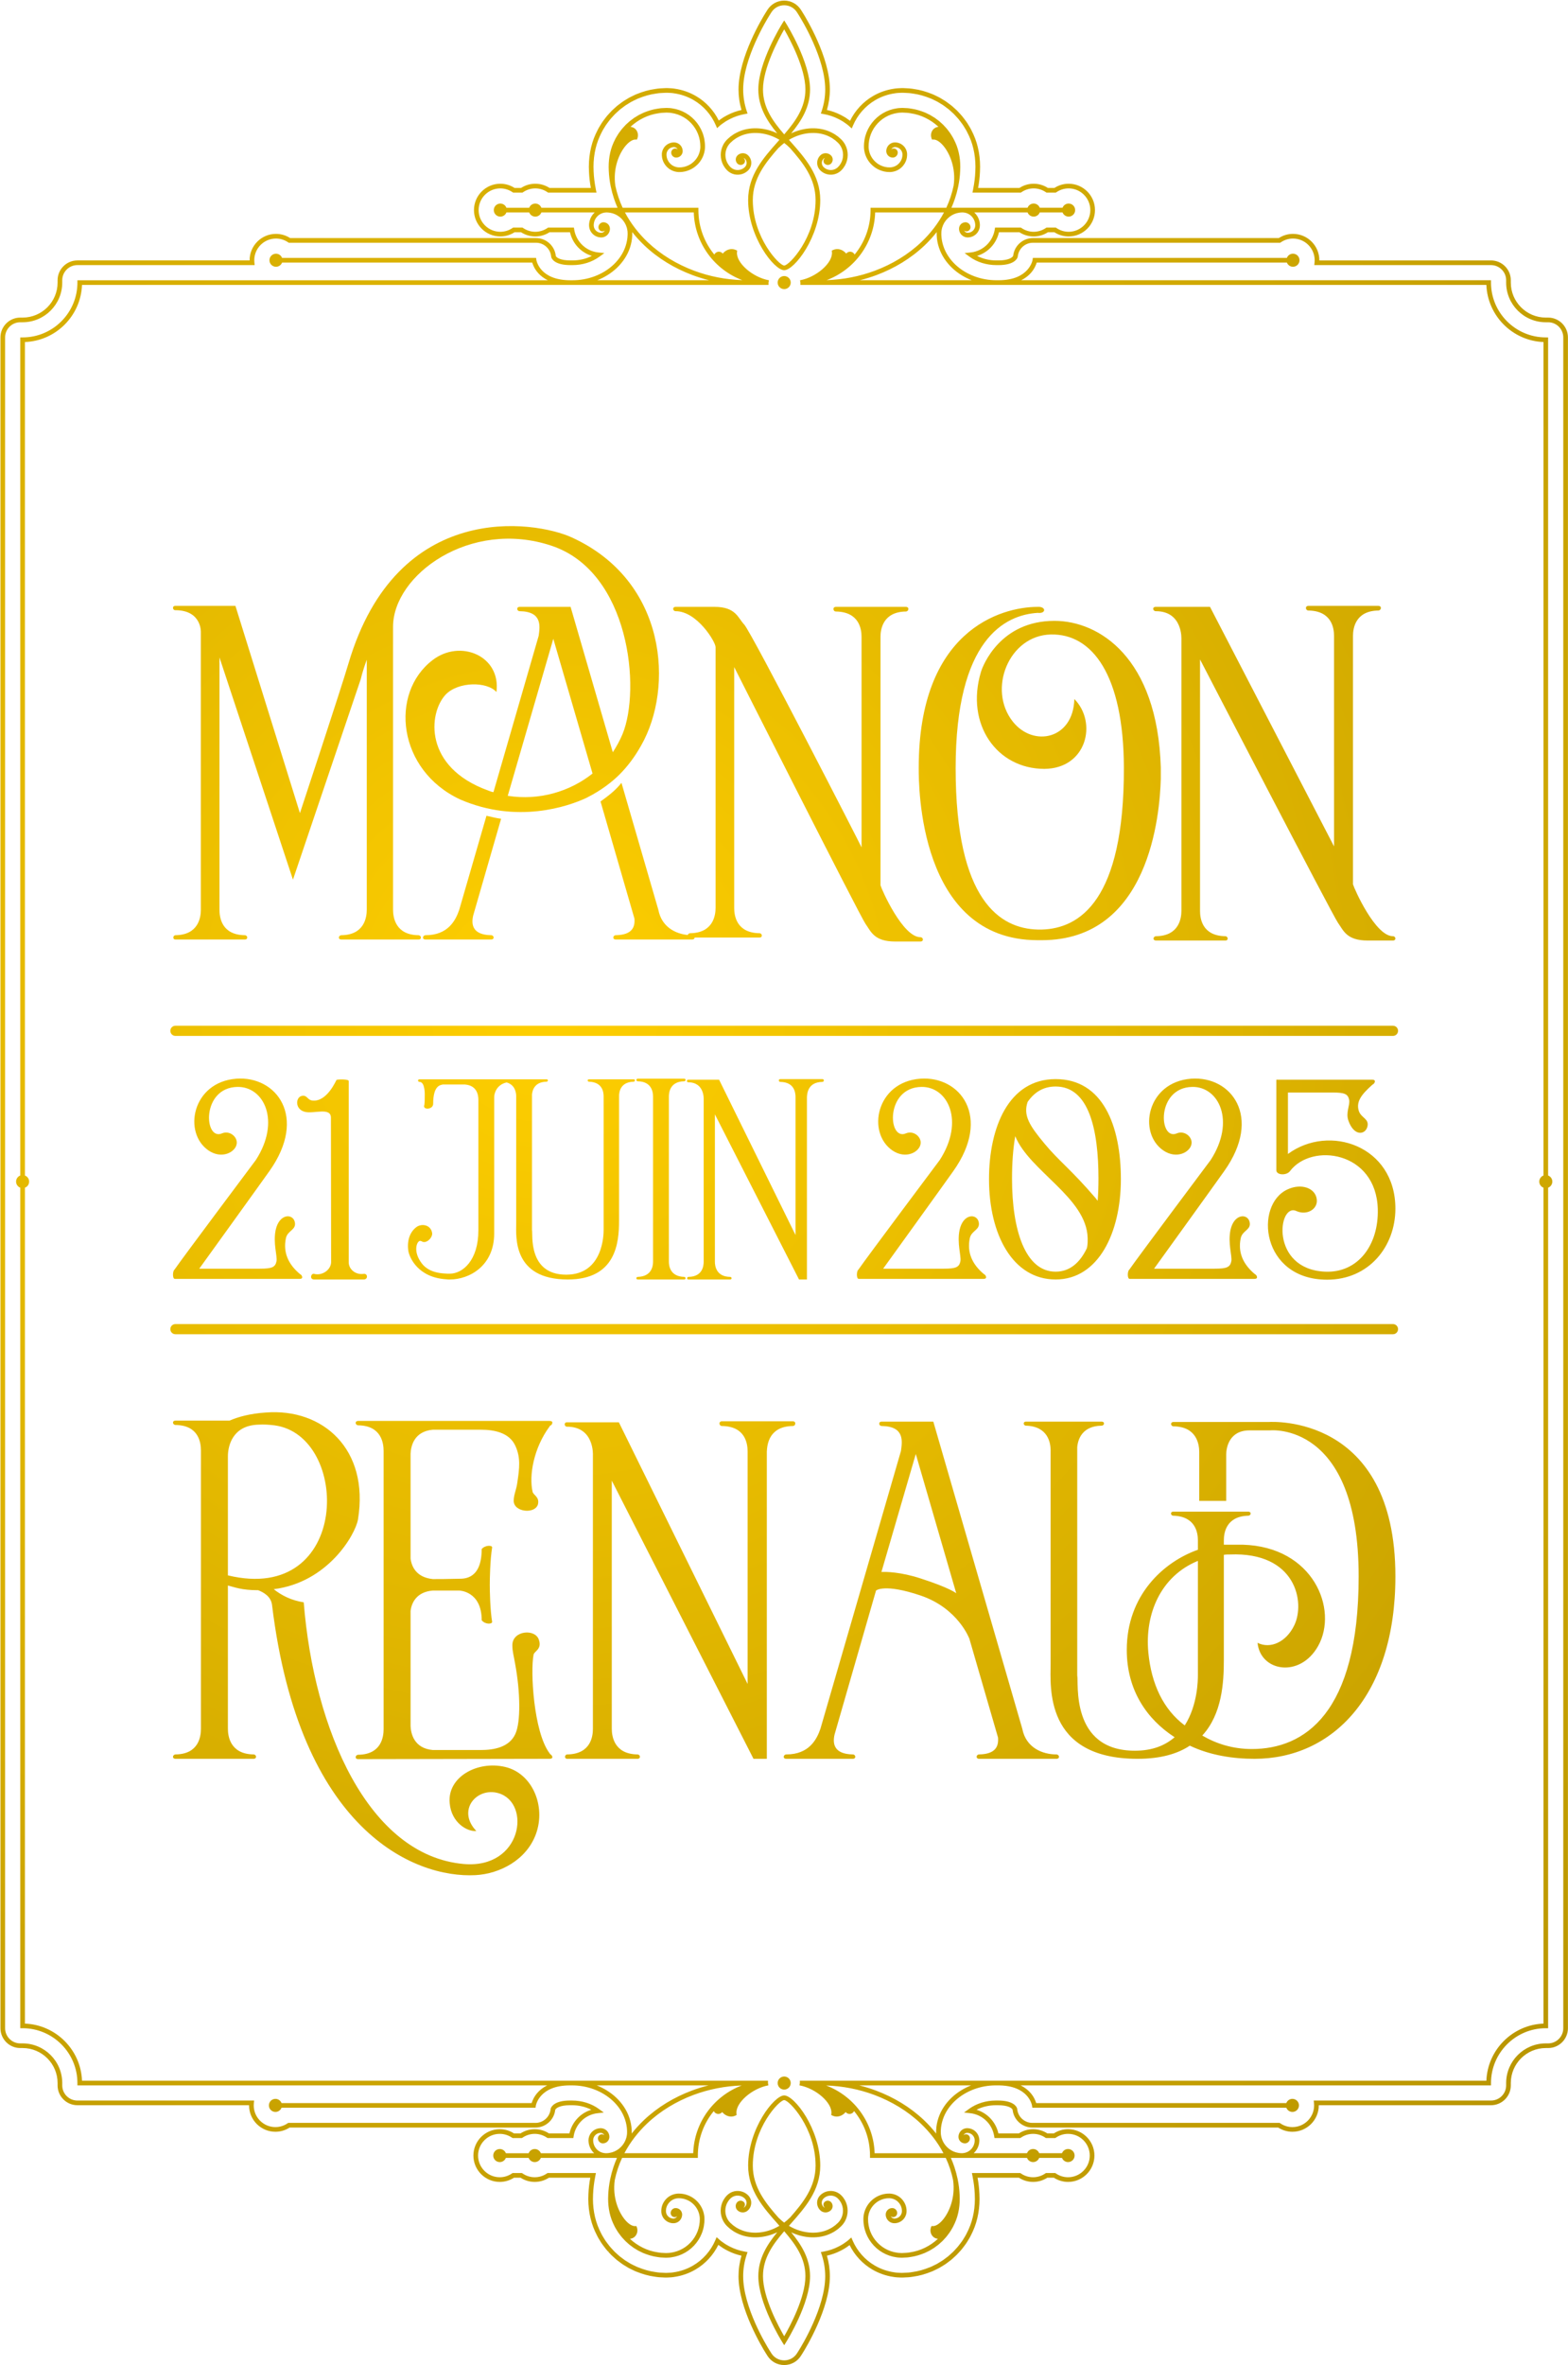 <?xml version="1.0" encoding="UTF-8" standalone="no"?><!DOCTYPE svg PUBLIC "-//W3C//DTD SVG 1.1//EN" "http://www.w3.org/Graphics/SVG/1.1/DTD/svg11.dtd"><svg width="100%" height="100%" viewBox="0 0 644 971" version="1.1" xmlns="http://www.w3.org/2000/svg" xmlns:xlink="http://www.w3.org/1999/xlink" xml:space="preserve" xmlns:serif="http://www.serif.com/" style="fill-rule:evenodd;clip-rule:evenodd;stroke-linejoin:round;stroke-miterlimit:2;"><path id="logo_vector" d="M635.836,130.38c4.488,-0 8.138,3.654 8.138,8.137l-0,694.125c-0,4.488 -3.65,8.138 -8.138,8.138l-0.958,-0c-7.921,-0 -14.367,6.446 -14.367,14.371l0,0.958c0,4.488 -3.65,8.138 -8.137,8.138l-70.733,-0l-0,0.079c-0,5.966 -4.855,10.821 -10.821,10.821c-2.071,-0 -4.084,-0.596 -5.838,-1.725l-100.991,-0c-4.013,-0 -7.475,-2.996 -8.055,-6.963l-0.062,-0.417c-0.313,-0.662 -1.9,-1.795 -5.967,-1.795l-0.891,-0c-2.846,-0 -5.584,0.654 -7.942,1.866c2.15,0.654 4.083,1.842 5.646,3.475c1.646,1.713 2.816,3.904 3.337,6.229l8.417,0c1.754,-1.133 3.767,-1.725 5.837,-1.725c2.071,0 4.084,0.592 5.838,1.725l2.687,0c1.755,-1.133 3.767,-1.725 5.838,-1.725c5.967,0 10.821,4.855 10.821,10.817c-0,5.971 -4.854,10.825 -10.821,10.825c-2.071,0 -4.083,-0.596 -5.838,-1.725l-2.687,0c-1.754,1.129 -3.767,1.725 -5.838,1.725c-2.07,0 -4.083,-0.596 -5.841,-1.725l-16.971,0c0.417,2.254 0.671,4.508 0.762,6.708c0.292,5.505 -0.645,10.8 -2.704,15.317c-0.029,0.063 -0.058,0.125 -0.091,0.192l-0.225,0.475c-0.4,0.837 -0.9,1.887 -1.625,2.996l-0.117,0.2c-0.229,0.375 -0.533,0.891 -0.958,1.466l-0.867,1.163c-0.525,0.741 -1.058,1.321 -1.446,1.746l-0.083,0.087c-0.117,0.125 -0.204,0.225 -0.292,0.321c-0.317,0.35 -0.621,0.683 -0.937,1.004c-0.1,0.1 -0.205,0.2 -0.309,0.296l-1.279,1.162c-0.204,0.188 -0.412,0.375 -0.625,0.555c-0.112,0.091 -0.225,0.183 -0.342,0.266l-1.795,1.346c-0.205,0.15 -0.417,0.296 -0.638,0.429l-1.917,1.167c-0.079,0.05 -0.166,0.096 -0.25,0.146c-0.262,0.146 -0.545,0.287 -0.912,0.462l-1.533,0.738c-0.163,0.079 -0.325,0.154 -0.496,0.221c-2.829,1.137 -5.263,1.816 -7.646,2.137c-0.075,0.013 -0.158,0.025 -0.242,0.038l-0.066,0.008c-0.384,0.062 -0.963,0.158 -1.634,0.208l-0.2,0.013l-2.237,0.112c-0.259,0.013 -0.517,0.013 -0.775,0l-1.559,-0.075c-0.625,-0.037 -1.083,-0.108 -1.358,-0.154l-0.092,-0.017c-3.033,-0.425 -6.041,-1.47 -8.687,-3.012c-4.004,-2.321 -7.296,-5.863 -9.375,-10.05c-0.229,0.167 -0.463,0.329 -0.696,0.492l-0.217,0.15c-0.07,0.05 -0.154,0.104 -0.233,0.158l-0.029,0.021c-0.296,0.212 -0.85,0.608 -1.588,0.987l-0.941,0.5c-1.746,0.9 -3.634,1.579 -5.621,2.025c0.808,2.759 1.221,5.588 1.221,8.429c-0,13.313 -9.925,29.546 -11.054,31.355l-0.813,1.3c-1.5,2.387 -4.075,3.816 -6.896,3.816c-2.825,0 -5.404,-1.429 -6.9,-3.816l-0.812,-1.296c-1.129,-1.813 -11.05,-18.046 -11.05,-31.359c-0,-2.841 0.408,-5.666 1.216,-8.42c-2,-0.446 -3.891,-1.125 -5.645,-2.03l-0.963,-0.512c-0.725,-0.371 -1.279,-0.767 -1.575,-0.979l-0.058,-0.042c-0.054,-0.033 -0.129,-0.087 -0.209,-0.142l-0.212,-0.145c-0.283,-0.196 -0.563,-0.392 -0.838,-0.6c-2.075,4.237 -5.395,7.82 -9.454,10.17c-2.625,1.534 -5.612,2.571 -8.641,3l-0.092,0.013c-0.292,0.05 -0.754,0.121 -1.329,0.154l-1.604,0.079c-0.259,0.013 -0.517,0.013 -0.78,0l-2.233,-0.112c-0.071,-0.004 -0.137,-0.009 -0.2,-0.013c-0.671,-0.05 -1.25,-0.146 -1.637,-0.208l-0.063,-0.008c-0.083,-0.013 -0.171,-0.03 -0.254,-0.038c-2.375,-0.321 -4.804,-1 -7.638,-2.137c-0.166,-0.067 -0.333,-0.142 -0.495,-0.221l-1.534,-0.738c-0.366,-0.175 -0.65,-0.316 -0.908,-0.462c-0.088,-0.05 -0.171,-0.096 -0.254,-0.146l-1.917,-1.167c-0.217,-0.133 -0.429,-0.279 -0.633,-0.429l-1.8,-1.346c-0.117,-0.087 -0.225,-0.175 -0.334,-0.266c-0.22,-0.18 -0.425,-0.367 -0.633,-0.555l-1.279,-1.162c-0.104,-0.096 -0.204,-0.196 -0.308,-0.296c-0.313,-0.317 -0.617,-0.65 -0.913,-0.979c-0.117,-0.129 -0.196,-0.217 -0.279,-0.304l0.667,-0.692l-0.705,0.65l-0.087,-0.096c-0.388,-0.425 -0.917,-1 -1.454,-1.754l-0.854,-1.15c-0.421,-0.571 -0.73,-1.087 -0.955,-1.462l-0.129,-0.221c-0.716,-1.088 -1.212,-2.138 -1.612,-2.979l-0.229,-0.475c-0.03,-0.063 -0.063,-0.125 -0.092,-0.192c-2.054,-4.513 -2.992,-9.808 -2.7,-15.321c0.087,-2.192 0.346,-4.446 0.762,-6.7l-16.975,0c-1.754,1.129 -3.766,1.725 -5.837,1.725c-2.071,0 -4.083,-0.596 -5.838,-1.725l-2.687,0c-1.758,1.129 -3.767,1.725 -5.838,1.725c-5.966,0 -10.825,-4.854 -10.825,-10.825c0,-5.962 4.859,-10.817 10.825,-10.817c2.071,0 4.08,0.592 5.838,1.725l2.687,0c1.755,-1.133 3.767,-1.725 5.838,-1.725c2.071,0 4.083,0.592 5.837,1.725l8.417,0c0.517,-2.32 1.696,-4.525 3.354,-6.245c1.55,-1.625 3.484,-2.809 5.634,-3.459c-2.355,-1.212 -5.08,-1.866 -7.888,-1.866l-0.95,-0c-4.025,-0 -5.642,1.175 -5.979,1.862l-0.05,0.35c-0.583,3.967 -4.046,6.963 -8.054,6.963l-100.992,-0c-1.754,1.129 -3.767,1.725 -5.837,1.725c-5.967,-0 -10.821,-4.855 -10.821,-10.821l-0,-0.079l-70.504,-0c-4.488,-0 -8.138,-3.65 -8.138,-8.138l0,-0.958c0,-7.925 -6.45,-14.371 -14.371,-14.371l-0.958,-0c-4.488,-0 -8.138,-3.65 -8.138,-8.138l0,-694.125c0,-4.483 3.65,-8.137 8.138,-8.137l0.958,-0c7.921,-0 14.371,-6.446 14.371,-14.371l0,-0.958c0,-4.484 3.65,-8.138 8.138,-8.138l70.729,0l-0,-0.079c-0,-5.962 4.854,-10.821 10.821,-10.821c2.07,0 4.083,0.596 5.841,1.729l100.988,0c4.012,0 7.475,2.992 8.054,6.963l0.062,0.417c0.317,0.658 1.9,1.791 5.967,1.791l0.892,0c2.846,0 5.587,-0.65 7.941,-1.862c-2.15,-0.659 -4.083,-1.846 -5.645,-3.479c-1.646,-1.713 -2.817,-3.905 -3.338,-6.225l-8.417,-0c-1.754,1.129 -3.762,1.725 -5.837,1.725c-2.071,-0 -4.083,-0.596 -5.838,-1.725l-2.683,-0c-1.758,1.129 -3.771,1.725 -5.842,1.725c-5.966,-0 -10.82,-4.855 -10.82,-10.821c-0,-5.967 4.854,-10.821 10.82,-10.821c2.071,-0 4.084,0.592 5.842,1.725l2.683,-0c1.755,-1.133 3.767,-1.725 5.838,-1.725c2.075,-0 4.083,0.592 5.837,1.725l16.98,-0c-0.417,-2.238 -0.675,-4.504 -0.767,-6.713c-0.288,-5.5 0.646,-10.8 2.704,-15.316c0.029,-0.059 0.058,-0.125 0.092,-0.188l0.229,-0.475c0.396,-0.841 0.896,-1.887 1.621,-2.996c0.025,-0.045 0.058,-0.104 0.096,-0.162l0.025,-0.042c0.229,-0.383 0.533,-0.891 0.95,-1.462l0.041,-0.054l0.829,-1.109c0.525,-0.741 1.055,-1.316 1.438,-1.737l0.4,-0.438c0.329,-0.371 0.617,-0.679 0.921,-0.987c0.1,-0.1 0.2,-0.196 0.304,-0.292l1.279,-1.162c0.204,-0.188 0.413,-0.375 0.625,-0.55c0.113,-0.096 0.229,-0.188 0.346,-0.275l1.796,-1.342c0.208,-0.154 0.421,-0.3 0.637,-0.429l1.917,-1.171c0.083,-0.05 0.167,-0.1 0.254,-0.146c0.325,-0.183 0.654,-0.342 0.904,-0.458l1.534,-0.742c0.162,-0.079 0.329,-0.154 0.5,-0.221c2.833,-1.137 5.262,-1.816 7.645,-2.133c0.08,-0.013 0.171,-0.029 0.263,-0.042c0.429,-0.071 1.012,-0.162 1.679,-0.212c0.063,-0.009 0.133,-0.013 0.204,-0.013l2.234,-0.116c0.258,-0.013 0.516,-0.013 0.775,-0l1.558,0.075c0.633,0.037 1.112,0.116 1.371,0.158l0.079,0.012c3.033,0.425 6.046,1.471 8.687,3.017c4.005,2.321 7.296,5.858 9.375,10.05c0.23,-0.171 0.463,-0.333 0.696,-0.492l0.217,-0.15c0.071,-0.054 0.15,-0.108 0.229,-0.158l0.033,-0.025c0.296,-0.212 0.846,-0.608 1.588,-0.983l0.942,-0.504c1.745,-0.9 3.633,-1.575 5.625,-2.021c-0.813,-2.759 -1.221,-5.592 -1.221,-8.429c-0,-13.325 9.921,-29.555 11.05,-31.359l0.812,-1.296c1.496,-2.391 4.075,-3.82 6.9,-3.82c2.821,-0 5.4,1.429 6.896,3.82l0.813,1.296c1.133,1.804 11.054,18.034 11.054,31.359c-0,2.837 -0.413,5.666 -1.221,8.42c2,0.446 3.896,1.125 5.65,2.03l0.958,0.512c0.729,0.367 1.279,0.763 1.575,0.975l0.063,0.046c0.05,0.029 0.129,0.083 0.204,0.137l0.212,0.15c0.284,0.192 0.563,0.392 0.838,0.6c2.079,-4.241 5.396,-7.82 9.454,-10.175c2.621,-1.533 5.613,-2.57 8.642,-3l0.096,-0.012c0.262,-0.042 0.741,-0.121 1.325,-0.154l1.604,-0.079c0.262,-0.013 0.521,-0.013 0.775,-0l2.237,0.116c0.067,0 0.138,0.004 0.204,0.013c0.659,0.05 1.225,0.137 1.634,0.204l0.066,0.008c0.084,0.017 0.167,0.029 0.255,0.042c2.375,0.317 4.8,0.996 7.633,2.133c0.167,0.071 0.333,0.142 0.496,0.221l1.537,0.742c0.246,0.116 0.575,0.275 0.904,0.462c0.084,0.042 0.171,0.092 0.25,0.142l1.921,1.171c0.213,0.129 0.429,0.275 0.634,0.429l1.795,1.342c0.117,0.083 0.234,0.175 0.342,0.266c0.217,0.184 0.425,0.371 0.633,0.563l1.275,1.154c0.105,0.1 0.209,0.196 0.309,0.296c0.304,0.308 0.587,0.616 0.921,0.991l0.4,0.438c0.379,0.417 0.908,0.992 1.45,1.75l0.854,1.146c0.425,0.575 0.733,1.091 0.958,1.471l0.129,0.216c0.709,1.084 1.209,2.129 1.609,2.971c0.075,0.158 0.15,0.317 0.229,0.475c0.033,0.067 0.062,0.133 0.091,0.196c2.059,4.512 2.992,9.812 2.7,15.321c-0.087,2.191 -0.345,4.446 -0.762,6.704l16.975,-0c1.754,-1.133 3.767,-1.725 5.837,-1.725c2.071,-0 4.084,0.592 5.838,1.725l2.687,-0c1.759,-1.133 3.771,-1.725 5.842,-1.725c5.963,-0 10.817,4.854 10.817,10.821c-0,5.966 -4.854,10.821 -10.817,10.821c-2.071,-0 -4.083,-0.596 -5.842,-1.725l-2.687,-0c-1.754,1.129 -3.767,1.725 -5.838,1.725c-2.07,-0 -4.083,-0.596 -5.837,-1.725l-8.413,-0c-0.516,2.316 -1.695,4.516 -3.354,6.241c-1.554,1.625 -3.487,2.809 -5.637,3.463c2.354,1.212 5.079,1.862 7.887,1.862l0.95,0c4.025,0 5.642,-1.175 5.979,-1.858l0.055,-0.35c0.579,-3.971 4.041,-6.963 8.05,-6.963l100.991,0c1.754,-1.133 3.767,-1.729 5.838,-1.729c5.966,0 10.825,4.859 10.825,10.821c-0,0.029 -0,0.054 -0.004,0.079l70.508,0c4.487,0 8.137,3.654 8.137,8.138l0,0.958c0,7.925 6.446,14.371 14.367,14.371l0.958,-0Zm6.225,702.262l0,-694.125c0,-3.429 -2.791,-6.22 -6.225,-6.22l-0.958,-0c-8.975,-0 -16.283,-7.305 -16.283,-16.288l-0,-0.958c-0,-3.429 -2.792,-6.221 -6.221,-6.221l-72.583,-0l0.112,-1.058c0.033,-0.309 0.05,-0.621 0.05,-0.938c0,-4.908 -3.996,-8.904 -8.908,-8.904c-1.784,-0 -3.517,0.542 -5.009,1.558l-0.245,0.167l-101.575,-0c-3.067,-0 -5.713,2.287 -6.159,5.325l-0.121,0.675c-0.279,0.742 -1.67,3.175 -7.804,3.175l-0.904,-0c-4.096,-0 -8.004,-1.229 -11.054,-3.467l-1.992,-1.458l2.454,-0.263c0.305,-0.037 0.617,-0.079 0.975,-0.145c0.071,-0.013 0.142,-0.025 0.217,-0.042c2.2,-0.475 4.179,-1.579 5.721,-3.192c1.525,-1.587 2.575,-3.641 2.958,-5.791c0.017,-0.084 0.029,-0.163 0.042,-0.238l0.129,-0.804l10.604,-0l0.246,0.167c1.496,1.02 3.225,1.558 5.008,1.558c1.784,-0 3.517,-0.538 5.013,-1.558l0.242,-0.167l3.854,-0l0.246,0.167c1.491,1.02 3.225,1.558 5.012,1.558c4.908,-0 8.904,-3.996 8.904,-8.904c0,-4.913 -3.996,-8.909 -8.904,-8.909c-1.787,0 -3.521,0.542 -5.012,1.559l-0.246,0.166l-3.854,0l-0.242,-0.166c-1.496,-1.017 -3.229,-1.559 -5.013,-1.559c-1.783,0 -3.512,0.542 -5.008,1.559l-0.246,0.166l-19.879,0l0.233,-1.145c0.021,-0.109 0.042,-0.213 0.059,-0.321l0.008,-0.067c0.483,-2.429 0.779,-4.833 0.871,-7.171c0.275,-5.216 -0.6,-10.204 -2.529,-14.441l-0.075,-0.15c-0.075,-0.163 -0.154,-0.33 -0.234,-0.492c-0.375,-0.788 -0.841,-1.767 -1.495,-2.767l-0.138,-0.225c-0.225,-0.383 -0.504,-0.854 -0.875,-1.354l-0.858,-1.15c-0.488,-0.683 -0.967,-1.208 -1.317,-1.587l-0.408,-0.446c-0.284,-0.317 -0.567,-0.629 -0.863,-0.929c-0.075,-0.075 -0.154,-0.15 -0.237,-0.225l-1.275,-1.159c-0.188,-0.175 -0.375,-0.341 -0.571,-0.504c-0.083,-0.071 -0.171,-0.137 -0.258,-0.204l-1.796,-1.342c-0.154,-0.116 -0.317,-0.225 -0.484,-0.329l-1.916,-1.167c-0.063,-0.037 -0.125,-0.075 -0.192,-0.108c-0.262,-0.146 -0.529,-0.279 -0.8,-0.408l-1.542,-0.742c-0.12,-0.062 -0.25,-0.117 -0.375,-0.167c-2.683,-1.079 -4.962,-1.716 -7.179,-2.016c-0.1,-0.013 -0.2,-0.029 -0.3,-0.046l-0.066,-0.008c-0.375,-0.063 -0.892,-0.146 -1.475,-0.188l-0.15,-0.008l-2.238,-0.117c-0.196,-0.008 -0.396,-0.008 -0.592,0l-1.595,0.079c-0.475,0.029 -0.875,0.092 -1.117,0.134l-0.138,0.02c-2.783,0.392 -5.533,1.342 -7.945,2.755c-4.071,2.362 -7.334,6.07 -9.192,10.441l-0.517,1.225l-1.471,-1.3c-0.108,-0.096 -0.22,-0.187 -0.337,-0.279c-0.267,-0.204 -0.546,-0.4 -0.825,-0.592l-0.221,-0.154c-0.067,-0.046 -0.129,-0.087 -0.192,-0.129l-0.091,-0.067c-0.275,-0.195 -0.734,-0.525 -1.346,-0.837l-0.954,-0.508c-1.892,-0.971 -3.967,-1.663 -6.171,-2.055l-1.092,-0.195l0.35,-1.05c0.959,-2.888 1.446,-5.863 1.446,-8.85c0,-12.792 -9.658,-28.584 -10.758,-30.342l-0.813,-1.296c-1.146,-1.829 -3.116,-2.921 -5.275,-2.921c-2.158,0 -4.133,1.092 -5.279,2.921l-0.808,1.296c-1.104,1.758 -10.763,17.55 -10.763,30.342c0,2.987 0.488,5.966 1.446,8.854l0.35,1.05l-1.087,0.196c-2.196,0.391 -4.263,1.083 -6.142,2.05l-0.938,0.5c-0.633,0.32 -1.087,0.65 -1.358,0.845l-0.067,0.046c-0.091,0.063 -0.154,0.104 -0.216,0.146l-0.221,0.154c-0.283,0.196 -0.558,0.388 -0.829,0.596c-0.117,0.088 -0.229,0.183 -0.342,0.279l-1.317,1.171l-0.525,-1.217c-1.858,-4.316 -5.095,-7.975 -9.112,-10.304c-2.433,-1.421 -5.2,-2.383 -8.008,-2.775l-0.1,-0.016c-0.242,-0.042 -0.642,-0.105 -1.171,-0.138l-1.546,-0.075c-0.196,-0.008 -0.392,-0.008 -0.588,0l-2.387,0.125c-0.588,0.042 -1.104,0.125 -1.479,0.188c-0.15,0.025 -0.254,0.041 -0.35,0.054c-2.225,0.3 -4.509,0.937 -7.192,2.016c-0.129,0.05 -0.254,0.109 -0.379,0.167l-1.542,0.742c-0.271,0.129 -0.537,0.262 -0.796,0.408c-0.066,0.033 -0.129,0.071 -0.191,0.108l-1.917,1.167c-0.167,0.104 -0.329,0.213 -0.487,0.329l-1.792,1.342c-0.092,0.067 -0.179,0.133 -0.263,0.208c-0.195,0.159 -0.383,0.325 -0.562,0.496l-1.283,1.167c-0.08,0.071 -0.159,0.146 -0.234,0.221c-0.3,0.3 -0.579,0.612 -0.862,0.925l-0.409,0.45c-0.35,0.379 -0.833,0.904 -1.304,1.57l-0.841,1.125l-0.034,0.042c-0.362,0.496 -0.637,0.958 -0.841,1.3l-0.025,0.046c-0.046,0.075 -0.088,0.146 -0.134,0.217c-0.666,1.016 -1.133,2 -1.508,2.787l-0.3,0.633c-1.938,4.242 -2.813,9.23 -2.538,14.434c0.096,2.35 0.388,4.758 0.871,7.158l0.021,0.138c0.017,0.1 0.033,0.187 0.05,0.27l0.233,1.15l-19.883,0l-0.242,-0.166c-1.495,-1.017 -3.229,-1.559 -5.012,-1.559c-1.783,0 -3.517,0.542 -5.008,1.559l-0.246,0.166l-3.854,0l-0.246,-0.166c-1.492,-1.017 -3.225,-1.559 -5.009,-1.559c-4.912,0 -8.908,3.996 -8.908,8.909c0,4.908 3.996,8.904 8.908,8.904c1.784,-0 3.517,-0.538 5.009,-1.558l0.246,-0.167l3.854,-0l0.246,0.167c1.491,1.02 3.225,1.558 5.008,1.558c1.783,-0 3.517,-0.538 5.012,-1.558l0.242,-0.167l10.604,-0l0.171,1.025c0.383,2.162 1.429,4.217 2.946,5.792c1.55,1.625 3.537,2.733 5.737,3.208c0.071,0.017 0.142,0.029 0.213,0.042c0.362,0.066 0.671,0.108 0.975,0.141l2.458,0.267l-1.996,1.458c-3.054,2.234 -6.97,3.467 -11.02,3.467l-0.938,-0c-6.192,-0 -7.537,-2.396 -7.8,-3.133l-0.046,-0.188l-0.079,-0.529c-0.442,-3.038 -3.092,-5.325 -6.158,-5.325l-101.571,-0l-0.246,-0.167c-1.496,-1.016 -3.225,-1.558 -5.012,-1.558c-4.909,-0 -8.905,3.996 -8.905,8.904c0,0.317 0.017,0.629 0.05,0.938l0.113,1.058l-72.808,-0c-3.434,-0 -6.225,2.792 -6.225,6.221l-0,0.958c-0,8.983 -7.305,16.288 -16.284,16.288l-0.958,-0c-3.429,-0 -6.225,2.791 -6.225,6.22l-0,694.125c-0,3.43 2.796,6.225 6.225,6.225l0.958,0c8.979,0 16.284,7.305 16.284,16.284l-0,0.958c-0,3.433 2.791,6.221 6.225,6.221l72.579,-0l-0.113,1.058c-0.033,0.309 -0.046,0.625 -0.046,0.938c0,4.912 3.996,8.904 8.905,8.904c1.783,-0 3.512,-0.538 5.008,-1.558l0.246,-0.167l101.575,-0c3.066,-0 5.712,-2.288 6.158,-5.325l0.121,-0.671c0.279,-0.746 1.675,-3.179 7.804,-3.179l0.908,-0c4.092,-0 8,1.233 11.05,3.467l1.992,1.458l-2.45,0.267c-0.308,0.033 -0.617,0.079 -0.979,0.141c-0.071,0.013 -0.146,0.029 -0.217,0.046c-2.2,0.475 -4.179,1.575 -5.721,3.188c-1.525,1.587 -2.575,3.645 -2.958,5.795l-0.175,1.038l-10.6,-0l-0.246,-0.167c-1.496,-1.016 -3.225,-1.558 -5.008,-1.558c-1.783,-0 -3.517,0.542 -5.008,1.558l-0.246,0.167l-3.854,-0l-0.246,-0.167c-1.492,-1.016 -3.225,-1.558 -5.009,-1.558c-4.912,-0 -8.908,3.996 -8.908,8.904c0,4.913 3.996,8.908 8.908,8.908c1.784,0 3.517,-0.537 5.009,-1.558l0.246,-0.167l3.854,0l0.246,0.167c1.491,1.021 3.225,1.558 5.008,1.558c1.783,0 3.512,-0.537 5.008,-1.558l0.246,-0.167l19.879,0l-0.233,1.146c-0.021,0.1 -0.038,0.204 -0.05,0.304l-0.021,0.109c-0.479,2.4 -0.771,4.804 -0.867,7.146c-0.275,5.216 0.6,10.208 2.534,14.441c0.021,0.05 0.041,0.096 0.066,0.142l0.234,0.496c0.379,0.791 0.846,1.771 1.5,2.775l0.162,0.266c0.204,0.342 0.484,0.809 0.85,1.313l0.863,1.15c0.479,0.675 0.941,1.179 1.312,1.583l0.088,0.1c0.121,0.129 0.208,0.225 0.296,0.321c0.312,0.346 0.595,0.658 0.887,0.954c0.075,0.075 0.154,0.15 0.233,0.225l1.28,1.163c0.191,0.171 0.379,0.341 0.57,0.5c0.084,0.071 0.171,0.137 0.259,0.204l1.796,1.346c0.154,0.112 0.316,0.225 0.483,0.329l1.917,1.162c0.062,0.038 0.129,0.075 0.191,0.113c0.259,0.142 0.529,0.275 0.8,0.404l1.538,0.742c0.129,0.062 0.254,0.116 0.383,0.166c2.679,1.08 4.963,1.721 7.175,2.017c0.104,0.017 0.204,0.029 0.304,0.046l0.063,0.012c0.379,0.059 0.887,0.142 1.475,0.188l0.154,0.008l2.237,0.113c0.196,0.008 0.392,0.008 0.588,-0l1.592,-0.079c0.475,-0.025 0.858,-0.088 1.112,-0.13l0.15,-0.02c2.779,-0.392 5.529,-1.346 7.942,-2.759c4.075,-2.362 7.337,-6.066 9.191,-10.441l0.517,-1.225l1.471,1.3c0.108,0.095 0.221,0.191 0.337,0.279c0.267,0.208 0.546,0.4 0.825,0.596l0.221,0.154c0.067,0.046 0.129,0.087 0.192,0.129l0.092,0.062c0.275,0.2 0.733,0.525 1.35,0.842l0.954,0.508c1.887,0.971 3.962,1.663 6.166,2.055l1.092,0.195l-0.35,1.05c-0.958,2.884 -1.446,5.863 -1.446,8.85c0,12.78 9.659,28.58 10.763,30.338l0.808,1.296c1.146,1.829 3.121,2.925 5.279,2.925c2.154,-0 4.129,-1.096 5.275,-2.925l0.813,-1.296c1.1,-1.758 10.758,-17.554 10.758,-30.338c0,-2.991 -0.487,-5.97 -1.446,-8.854l-0.35,-1.05l1.088,-0.196c2.196,-0.391 4.262,-1.083 6.141,-2.054l0.938,-0.496c0.629,-0.325 1.087,-0.65 1.362,-0.845l0.063,-0.046c0.092,-0.063 0.154,-0.104 0.217,-0.15l0.225,-0.154c0.279,-0.196 0.558,-0.388 0.825,-0.596c0.116,-0.088 0.233,-0.184 0.341,-0.279l1.317,-1.167l0.525,1.217c1.862,4.312 5.096,7.975 9.112,10.3c2.434,1.425 5.205,2.383 8.013,2.779l0.1,0.016c0.262,0.042 0.646,0.105 1.162,0.134l1.55,0.075c0.192,0.008 0.392,0.008 0.588,-0l2.392,-0.121c0.583,-0.046 1.095,-0.129 1.47,-0.188l0.067,-0.012c0.1,-0.017 0.196,-0.029 0.292,-0.042c2.221,-0.3 4.504,-0.941 7.187,-2.021c0.129,-0.05 0.254,-0.104 0.379,-0.166l1.538,-0.742c0.333,-0.154 0.579,-0.279 0.804,-0.404c0.063,-0.038 0.125,-0.075 0.192,-0.113l1.916,-1.166c0.167,-0.1 0.33,-0.209 0.484,-0.325l1.796,-1.346c0.087,-0.063 0.17,-0.129 0.258,-0.204c0.192,-0.159 0.379,-0.329 0.567,-0.5l1.279,-1.163c0.083,-0.075 0.158,-0.15 0.233,-0.225c0.296,-0.3 0.583,-0.612 0.863,-0.921c0.104,-0.12 0.2,-0.225 0.32,-0.354l0.08,-0.087c0.375,-0.409 0.837,-0.917 1.312,-1.579l0.871,-1.163c0.367,-0.508 0.65,-0.975 0.854,-1.317l0.146,-0.245c0.671,-1.025 1.137,-2.005 1.512,-2.796l0.234,-0.492c0.025,-0.05 0.046,-0.096 0.066,-0.142c1.938,-4.237 2.813,-9.229 2.538,-14.433c-0.096,-2.35 -0.388,-4.754 -0.871,-7.158l-0.008,-0.067c-0.025,-0.137 -0.042,-0.242 -0.063,-0.346l-0.229,-1.146l19.879,0l0.242,0.167c1.496,1.021 3.229,1.558 5.012,1.558c1.784,0 3.513,-0.537 5.009,-1.558l0.246,-0.167l3.854,0l0.241,0.167c1.496,1.021 3.23,1.558 5.013,1.558c4.912,0 8.908,-3.995 8.908,-8.908c0,-4.908 -3.996,-8.904 -8.908,-8.904c-1.783,-0 -3.517,0.542 -5.008,1.558l-0.246,0.167l-3.854,-0l-0.246,-0.167c-1.496,-1.016 -3.225,-1.558 -5.009,-1.558c-1.783,-0 -3.516,0.542 -5.008,1.558l-0.246,0.167l-10.6,-0l-0.137,-0.8l-0.038,-0.225c-0.383,-2.163 -1.429,-4.217 -2.946,-5.792c-1.554,-1.625 -3.537,-2.729 -5.737,-3.204c-0.071,-0.017 -0.142,-0.033 -0.217,-0.046c-0.358,-0.062 -0.666,-0.108 -0.971,-0.141l-2.458,-0.267l1.996,-1.458c3.054,-2.234 6.967,-3.467 11.021,-3.467l0.937,-0c6.192,-0 7.538,2.4 7.8,3.133l0.046,0.188l0.079,0.529c0.442,3.037 3.092,5.325 6.159,5.325l101.575,-0l0.245,0.167c1.492,1.02 3.225,1.558 5.009,1.558c4.908,-0 8.904,-3.992 8.904,-8.904c-0,-0.313 -0.013,-0.629 -0.046,-0.938l-0.112,-1.058l72.808,-0c3.429,-0 6.221,-2.788 6.221,-6.221l-0,-0.958c-0,-8.979 7.308,-16.284 16.283,-16.284l0.958,0c3.434,0 6.225,-2.795 6.225,-6.225Zm-387.884,-248.751l52.878,107.418l0,-95.375c0,-3.183 -0.83,-10.382 -10.52,-10.52c-1.246,0 -1.523,-1.938 -0,-1.938l29.069,0c1.523,0 1.246,1.938 0,1.938c-9.69,0.138 -10.52,7.475 -10.659,10.52l0,126.105l-5.537,0l0,-0.138l-58.138,-114.062l-0,101.881c-0,3.045 0.969,10.381 10.52,10.52c1.246,-0 1.523,1.799 0,1.799l-28.792,0c-1.384,0 -1.108,-1.799 -0,-1.799c9.69,-0.139 10.52,-7.475 10.52,-10.52l0,-112.263c0,0 0.692,-11.766 -10.659,-11.766c-1.107,-0 -1.384,-1.8 0,-1.8l21.318,0Zm67.904,273.943c-1.48,-0 -2.684,-1.204 -2.684,-2.684c0,-1.483 1.204,-2.683 2.684,-2.683c1.479,0 2.683,1.2 2.683,2.683c-0,1.48 -1.204,2.684 -2.683,2.684Zm159.943,-274.081l39.174,-0c0.554,-0 51.91,-3.461 51.91,63.399c-0,49.14 -26.024,74.887 -57.862,74.887c-8.721,0 -18.133,-1.384 -26.577,-5.398c-4.984,3.322 -11.905,5.398 -21.456,5.398c-38.482,0 -35.714,-29.899 -35.714,-38.897l0,-87.761c0,-2.907 -0.969,-9.829 -10.105,-10.105c-1.107,-0 -1.384,-1.661 0,-1.661l31.007,-0c1.523,-0 1.246,1.661 0,1.661c-7.89,0.138 -9.689,5.537 -9.966,8.859l-0,93.713c0.692,2.631 -3.046,30.869 23.67,30.869c7.337,0 12.459,-2.215 16.335,-5.537c-11.351,-7.336 -19.657,-19.241 -19.657,-35.852c0,-22.425 15.088,-36.129 29.208,-41.112l-0,-3.876c-0,-2.907 -0.831,-9.828 -10.105,-10.105c-1.108,0 -1.384,-1.661 -0,-1.661l30.73,-0c1.523,-0 1.246,1.661 0,1.661c-9.136,0.277 -9.966,7.198 -9.966,10.105l-0,1.8l7.751,-0c29.07,0.83 39.313,26.577 31.008,41.527c-7.475,13.427 -23.81,10.52 -24.917,-1.246c5.26,2.63 11.766,-0.277 15.088,-7.198c4.568,-9.413 0.692,-30.176 -26.439,-29.069c-0.83,-0 -1.661,-0 -2.491,0.138l-0,43.189c-0,9.136 -0.693,22.148 -8.86,31.007c5.676,3.322 12.459,5.537 20.349,5.537c21.456,0 43.88,-14.396 43.88,-70.873c0,-63.814 -36.405,-59.938 -36.405,-59.938l-8.444,-0c-8.306,-0 -9.551,7.059 -9.551,9.966l-0,18.964l-11.074,0l-0,-20.071c-0,-3.046 -0.969,-10.382 -10.521,-10.521c-1.246,0 -1.522,-1.799 0,-1.799Zm9.967,104.095l-0,-47.064c-15.227,6.229 -21.871,21.733 -20.349,37.652c1.246,13.012 6.229,23.393 14.95,29.899c5.399,-8.444 5.399,-18.964 5.399,-20.487Zm-419.947,-140.11c-1.15,0 -2.084,-0.933 -2.084,-2.083c0,-1.15 0.934,-2.084 2.084,-2.084l500.073,0c1.15,0 2.083,0.934 2.083,2.084c0,1.15 -0.933,2.083 -2.083,2.083l-500.073,0Zm-0,-122.473c-1.15,-0 -2.084,-0.934 -2.084,-2.084c0,-1.15 0.934,-2.083 2.084,-2.083l500.073,-0c1.15,-0 2.083,0.933 2.083,2.083c0,1.15 -0.933,2.084 -2.083,2.084l-500.073,-0Zm311.283,158.35l36.544,126.105c1.523,7.89 8.444,10.52 13.981,10.52c1.246,-0 1.661,1.799 0,1.799l-31.699,0c-1.523,0 -1.246,-1.799 0,-1.799c6.921,-0.139 8.029,-3.461 7.752,-6.921l-11.766,-40.559c-0,0 -4.568,-12.458 -19.933,-17.718c-15.089,-5.122 -18.411,-2.077 -18.411,-2.077l-17.026,59.108c-0.831,3.599 -0.415,8.028 7.475,8.167c1.246,-0 1.522,1.799 -0,1.799l-27.27,0c-1.661,0 -1.246,-1.799 0,-1.799c9.275,-0 12.458,-6.091 13.981,-10.52l33.084,-114.062c0.553,-4.015 1.522,-10.106 -7.891,-10.244c-1.246,0 -1.522,-1.799 0,-1.799l21.179,-0Zm-7.198,13.288l-14.119,48.449c1.799,-0.138 8.029,0 16.057,2.63c12.043,3.876 14.673,6.091 14.673,6.091l-16.611,-57.17Zm-79.506,270.156c-0.379,0.467 -0.95,0.771 -1.6,0.771c-0.825,-0 -1.529,-0.483 -1.862,-1.179c-4.088,4.975 -6.546,11.333 -6.546,18.258l-0,0.958l-31.113,0c-0.662,1.434 -1.254,2.9 -1.746,4.4c-0.512,1.538 -0.933,3.105 -1.262,4.688c-1.042,7.212 1.646,13.35 4.287,16.429c1.359,1.583 2.788,2.492 3.925,2.492l0.692,-0l0.217,0.654c0.446,1.337 0.025,2.9 -1.025,3.792c-0.371,0.32 -0.984,0.687 -1.871,0.779c3.158,2.921 7.15,4.941 11.421,5.55c0.454,0.062 0.9,0.158 1.354,0.191l1.367,0.067l0.679,0.033l0.671,-0.029l0.662,-0.033c0.225,-0.013 0.442,-0.063 0.663,-0.092c1.758,-0.246 3.466,-0.841 5,-1.737c3.079,-1.784 5.416,-4.804 6.362,-8.229c0.246,-0.855 0.396,-1.734 0.471,-2.621c0.05,-0.9 0.096,-1.763 -0.079,-2.6c-0.284,-1.688 -1.1,-3.275 -2.284,-4.513c-0.604,-0.604 -1.275,-1.15 -2.025,-1.562c-0.754,-0.404 -1.554,-0.721 -2.391,-0.904c-0.209,-0.046 -0.421,-0.067 -0.634,-0.1l-0.316,-0.05l-0.321,-0.013c-0.438,-0.033 -0.846,-0.033 -1.238,0.021c-0.8,0.108 -1.566,0.396 -2.237,0.837c-1.333,0.905 -2.246,2.425 -2.325,4.038c-0.038,0.421 -0.004,0.754 0.083,1.117c0.088,0.35 0.242,0.683 0.446,0.983c0.408,0.6 1.046,1.037 1.742,1.225c0.175,0.05 0.354,0.071 0.533,0.092l0.271,0.012c0.075,-0.008 0.154,-0.004 0.225,-0.021c0.3,-0.037 0.583,-0.166 0.817,-0.354c0.2,-0.167 0.358,-0.379 0.462,-0.612c-0.25,0.241 -0.583,0.395 -0.937,0.4c-0.58,0.016 -1.121,-0.275 -1.43,-0.738c-0.154,-0.233 -0.254,-0.504 -0.279,-0.779c-0.012,-0.15 -0.004,-0.25 0.004,-0.363c0.013,-0.112 0.03,-0.22 0.059,-0.329c0.116,-0.429 0.379,-0.816 0.729,-1.087c0.346,-0.279 0.796,-0.429 1.237,-0.434c0.375,-0.004 0.746,0.071 1.088,0.225c0.683,0.296 1.225,0.888 1.458,1.6c0.059,0.175 0.092,0.359 0.117,0.546c0.008,0.092 0.012,0.184 0.017,0.275l-0.013,0.246c-0.017,0.321 -0.083,0.642 -0.196,0.95c-0.208,0.617 -0.6,1.163 -1.096,1.575c-0.504,0.408 -1.116,0.688 -1.762,0.775c-0.163,0.029 -0.321,0.029 -0.483,0.038c-0.15,-0 -0.296,-0.009 -0.442,-0.017c-0.292,-0.029 -0.583,-0.071 -0.871,-0.154c-1.137,-0.296 -2.158,-1.013 -2.825,-1.984c-0.333,-0.483 -0.579,-1.025 -0.725,-1.595c-0.146,-0.563 -0.192,-1.188 -0.142,-1.717c0.113,-2.2 1.35,-4.279 3.171,-5.5c0.913,-0.608 1.967,-1.004 3.054,-1.146c0.271,-0.054 0.546,-0.046 0.817,-0.062c0.275,-0.013 0.525,0.016 0.788,0.025l0.391,0.02l0.388,0.055c0.258,0.045 0.521,0.075 0.775,0.129c1.025,0.221 2.004,0.604 2.925,1.1c0.916,0.508 1.741,1.166 2.471,1.912c1.445,1.504 2.445,3.446 2.791,5.513c0.038,0.258 0.084,0.512 0.113,0.775l0.037,0.779c0.025,0.521 -0.033,1.017 -0.05,1.525c-0.087,1.008 -0.254,2.008 -0.533,2.983c-1.079,3.909 -3.738,7.334 -7.242,9.363c-1.746,1.021 -3.696,1.7 -5.696,1.983c-0.25,0.033 -0.5,0.088 -0.754,0.1l-0.754,0.042l-0.758,0.033l-0.742,-0.033l-1.483,-0.079c-0.492,-0.038 -0.979,-0.138 -1.471,-0.205c-1.967,-0.262 -3.863,-0.887 -5.7,-1.62l-1.338,-0.646c-0.22,-0.113 -0.45,-0.213 -0.662,-0.329l-0.638,-0.388l-1.27,-0.771l-1.188,-0.891l-0.596,-0.442c-0.187,-0.163 -0.366,-0.333 -0.554,-0.496l-1.096,-1c-0.35,-0.35 -0.671,-0.729 -1.008,-1.092c-0.333,-0.362 -0.675,-0.725 -0.954,-1.133l-0.892,-1.192c-0.292,-0.395 -0.525,-0.837 -0.787,-1.254c-0.55,-0.829 -0.946,-1.737 -1.38,-2.629c-1.641,-3.608 -2.187,-7.692 -1.979,-11.567c0.088,-2.17 0.363,-4.329 0.804,-6.458c0.009,-0.054 0.009,-0.104 0.017,-0.158l0.017,0.004c0.341,-1.629 0.775,-3.238 1.3,-4.817c0.425,-1.291 0.916,-2.554 1.462,-3.796l-31.275,0c-0.387,1.013 -1.362,1.73 -2.504,1.73c-1.142,-0 -2.117,-0.717 -2.504,-1.73l-9.354,0c-0.388,1.013 -1.359,1.73 -2.504,1.73c-1.484,-0 -2.684,-1.205 -2.684,-2.688c0,-1.479 1.2,-2.679 2.684,-2.679c1.145,-0 2.116,0.717 2.504,1.725l9.354,-0c0.387,-1.008 1.362,-1.725 2.504,-1.725c1.142,-0 2.117,0.717 2.504,1.725l21.892,-0c-0.971,-0.9 -1.696,-2.058 -2.05,-3.338c-0.129,-0.445 -0.204,-0.904 -0.242,-1.358c-0.029,-0.446 -0.05,-0.946 0.046,-1.437c0.167,-0.975 0.638,-1.896 1.321,-2.609c0.683,-0.712 1.587,-1.212 2.558,-1.421c0.496,-0.091 0.95,-0.15 1.513,-0.079c0.541,0.071 1.071,0.267 1.525,0.571c0.904,0.604 1.516,1.642 1.575,2.738c0.025,0.254 0.004,0.6 -0.075,0.895c-0.075,0.305 -0.209,0.592 -0.388,0.85c-0.35,0.513 -0.896,0.896 -1.5,1.055c-0.15,0.045 -0.308,0.066 -0.462,0.079l-0.238,0.012c-0.091,-0.004 -0.183,-0.008 -0.279,-0.025c-0.371,-0.05 -0.721,-0.208 -1.012,-0.446c-0.288,-0.237 -0.509,-0.55 -0.634,-0.904c-0.062,-0.179 -0.1,-0.362 -0.112,-0.55l-0.004,-0.141c-0,-0.055 0.004,-0.117 0.008,-0.171c0.012,-0.117 0.037,-0.234 0.075,-0.346c0.146,-0.446 0.487,-0.821 0.917,-1.008c0.216,-0.092 0.45,-0.142 0.687,-0.138c0.304,0 0.613,0.108 0.854,0.296c0.034,0.025 0.067,0.058 0.096,0.092c-0.125,-0.28 -0.325,-0.525 -0.575,-0.696c-0.217,-0.142 -0.454,-0.234 -0.704,-0.267c-0.229,-0.033 -0.583,0 -0.871,0.054c-0.592,0.129 -1.15,0.438 -1.571,0.879c-0.425,0.442 -0.716,1.005 -0.816,1.605c-0.063,0.295 -0.046,0.608 -0.025,0.958c0.029,0.337 0.083,0.671 0.179,0.996c0.358,1.304 1.25,2.454 2.421,3.133c0.583,0.342 1.233,0.567 1.904,0.658c0.166,0.038 0.333,0.042 0.504,0.05l0.254,0.013l0.271,-0.013l0.537,-0.029c0.184,-0.012 0.359,-0.05 0.538,-0.075c2.858,-0.404 5.408,-2.408 6.562,-5.046c0.146,-0.329 0.263,-0.67 0.375,-1.012c0.08,-0.35 0.2,-0.692 0.238,-1.05l0.083,-0.533l0.029,-0.542c0.03,-0.354 0,-0.738 -0.004,-1.117c-0.062,-1.508 -0.354,-3.004 -0.833,-4.441c-0.946,-2.88 -2.708,-5.467 -4.925,-7.571c-4.467,-4.213 -10.688,-6.434 -16.846,-6.417l-0.896,0c-12.6,0 -13.95,8.271 -13.962,8.354l-0.121,0.821l-104.325,0c-0.383,1.008 -1.358,1.725 -2.504,1.725c-1.484,0 -2.684,-1.2 -2.684,-2.683c0,-1.484 1.2,-2.684 2.684,-2.684c1.146,0 2.121,0.717 2.504,1.725l102.742,0c0.283,-0.954 0.941,-2.612 2.404,-4.262c0.891,-1.008 2.175,-2.1 3.979,-2.996l-192.954,0l-0,-0.958c-0,-12.413 -10.096,-22.509 -22.509,-22.509l-0.958,0l0,-345.058c-1.008,-0.387 -1.725,-1.358 -1.725,-2.504c0,-1.142 0.717,-2.117 1.725,-2.504l0,-344.059l0.958,0c12.413,0 22.509,-10.095 22.509,-22.504l-0,-0.958l193.183,-0c-1.808,-0.9 -3.092,-1.988 -3.979,-2.996c-1.463,-1.65 -2.121,-3.308 -2.404,-4.267l-102.742,0c-0.387,1.013 -1.362,1.725 -2.504,1.725c-1.483,0 -2.683,-1.2 -2.683,-2.683c-0,-1.479 1.2,-2.679 2.683,-2.679c1.142,-0 2.117,0.717 2.504,1.725l104.321,-0l0.121,0.821c0.054,0.333 1.441,8.354 13.962,8.354l0.896,-0c6.163,0.012 12.379,-2.208 16.846,-6.417c2.217,-2.104 3.983,-4.696 4.929,-7.575c0.475,-1.433 0.771,-2.929 0.829,-4.441c0.009,-0.375 0.038,-0.763 0.004,-1.113l-0.029,-0.542l-0.083,-0.533c-0.033,-0.362 -0.154,-0.704 -0.233,-1.054c-0.117,-0.338 -0.23,-0.679 -0.375,-1.008c-1.159,-2.638 -3.705,-4.642 -6.567,-5.046c-0.179,-0.025 -0.354,-0.063 -0.533,-0.075l-0.542,-0.029l-0.271,-0.017l-0.254,0.017c-0.171,0.004 -0.338,0.012 -0.504,0.045c-0.671,0.096 -1.321,0.321 -1.904,0.663c-1.171,0.679 -2.063,1.829 -2.421,3.129c-0.092,0.325 -0.15,0.663 -0.179,1c-0.017,0.346 -0.034,0.658 0.029,0.954c0.1,0.6 0.387,1.167 0.812,1.609c0.425,0.441 0.979,0.745 1.575,0.879c0.288,0.05 0.638,0.087 0.867,0.05c0.25,-0.034 0.492,-0.121 0.704,-0.263c0.254,-0.175 0.45,-0.421 0.579,-0.696c-0.033,0.03 -0.062,0.063 -0.1,0.088c-0.237,0.192 -0.55,0.296 -0.854,0.3c-0.237,0.004 -0.471,-0.046 -0.687,-0.142c-0.43,-0.187 -0.767,-0.558 -0.917,-1.008c-0.038,-0.113 -0.058,-0.225 -0.071,-0.342c-0.008,-0.058 -0.008,-0.116 -0.012,-0.175l0.008,-0.137c0.008,-0.188 0.046,-0.375 0.112,-0.55c0.121,-0.354 0.346,-0.671 0.63,-0.909c0.291,-0.233 0.645,-0.395 1.016,-0.445c0.092,-0.017 0.184,-0.017 0.279,-0.021l0.238,0.008c0.154,0.017 0.308,0.038 0.458,0.079c0.609,0.163 1.15,0.542 1.504,1.059c0.175,0.254 0.309,0.545 0.388,0.85c0.079,0.291 0.096,0.641 0.075,0.895c-0.058,1.092 -0.675,2.134 -1.579,2.738c-0.454,0.3 -0.979,0.5 -1.521,0.571c-0.567,0.071 -1.021,0.008 -1.517,-0.079c-0.971,-0.209 -1.871,-0.713 -2.554,-1.425c-0.683,-0.709 -1.158,-1.63 -1.321,-2.609c-0.1,-0.491 -0.079,-0.987 -0.05,-1.433c0.042,-0.458 0.117,-0.917 0.242,-1.358c0.354,-1.28 1.083,-2.442 2.054,-3.342l-21.896,-0c-0.383,1.012 -1.358,1.729 -2.5,1.729c-1.146,0 -2.121,-0.717 -2.504,-1.729l-9.358,-0c-0.384,1.012 -1.359,1.729 -2.504,1.729c-1.48,0 -2.684,-1.204 -2.684,-2.683c0,-1.484 1.204,-2.684 2.684,-2.684c1.145,0 2.12,0.717 2.504,1.725l9.358,0c0.383,-1.008 1.358,-1.725 2.504,-1.725c1.142,0 2.117,0.717 2.5,1.725l31.275,0c-0.546,-1.237 -1.033,-2.504 -1.462,-3.791c-0.525,-1.579 -0.959,-3.188 -1.3,-4.817l-0.013,0c-0.008,-0.054 -0.012,-0.104 -0.021,-0.158c-0.437,-2.129 -0.716,-4.288 -0.804,-6.459c-0.208,-3.875 0.338,-7.958 1.979,-11.562c0.434,-0.892 0.83,-1.804 1.38,-2.629c0.266,-0.421 0.5,-0.859 0.791,-1.259l0.888,-1.187c0.283,-0.408 0.625,-0.771 0.958,-1.133c0.333,-0.367 0.658,-0.742 1.004,-1.096l1.1,-0.996c0.188,-0.167 0.363,-0.338 0.554,-0.496l0.596,-0.446l1.188,-0.887l1.266,-0.775l0.638,-0.384c0.217,-0.12 0.446,-0.22 0.662,-0.329l1.342,-0.646c1.833,-0.737 3.733,-1.358 5.696,-1.625c0.492,-0.066 0.979,-0.166 1.471,-0.204l1.483,-0.075l0.746,-0.033l0.754,0.033l0.758,0.038c0.25,0.016 0.5,0.071 0.75,0.104c2.005,0.279 3.95,0.958 5.696,1.979c3.504,2.029 6.167,5.458 7.242,9.367c0.279,0.975 0.45,1.975 0.533,2.983c0.017,0.508 0.075,1 0.054,1.521l-0.041,0.783c-0.029,0.259 -0.075,0.517 -0.113,0.775c-0.346,2.063 -1.341,4.009 -2.787,5.513c-0.734,0.741 -1.554,1.4 -2.475,1.908c-0.917,0.496 -1.9,0.879 -2.921,1.1c-0.258,0.058 -0.517,0.088 -0.775,0.129l-0.388,0.059l-0.391,0.02c-0.263,0.005 -0.517,0.034 -0.788,0.025c-0.275,-0.02 -0.55,-0.012 -0.821,-0.062c-1.083,-0.142 -2.137,-0.542 -3.054,-1.146c-1.816,-1.221 -3.054,-3.304 -3.166,-5.504c-0.05,-0.525 -0.009,-1.154 0.137,-1.713c0.146,-0.57 0.396,-1.116 0.729,-1.6c0.663,-0.97 1.684,-1.683 2.825,-1.983c0.284,-0.083 0.575,-0.125 0.867,-0.154c0.15,-0.004 0.292,-0.017 0.442,-0.017c0.162,0.009 0.325,0.009 0.483,0.038c0.646,0.087 1.258,0.366 1.762,0.775c0.496,0.416 0.888,0.962 1.1,1.579c0.109,0.304 0.175,0.629 0.192,0.95l0.013,0.242c-0.005,0.091 -0.009,0.187 -0.013,0.279c-0.025,0.183 -0.062,0.366 -0.121,0.546c-0.233,0.708 -0.771,1.3 -1.454,1.6c-0.342,0.15 -0.712,0.225 -1.092,0.22c-0.441,-0.004 -0.887,-0.154 -1.237,-0.429c-0.35,-0.271 -0.608,-0.658 -0.725,-1.091c-0.029,-0.105 -0.046,-0.217 -0.058,-0.325c-0.009,-0.113 -0.017,-0.213 -0.005,-0.363c0.021,-0.279 0.121,-0.55 0.275,-0.779c0.313,-0.463 0.855,-0.754 1.43,-0.738c0.354,0 0.687,0.159 0.937,0.396c-0.104,-0.233 -0.262,-0.441 -0.458,-0.608c-0.238,-0.188 -0.517,-0.321 -0.817,-0.358c-0.071,-0.017 -0.15,-0.013 -0.225,-0.021l-0.271,0.012c-0.179,0.021 -0.358,0.046 -0.533,0.096c-0.696,0.183 -1.333,0.621 -1.742,1.225c-0.208,0.3 -0.358,0.633 -0.45,0.983c-0.087,0.359 -0.121,0.692 -0.079,1.113c0.079,1.612 0.988,3.137 2.321,4.037c0.671,0.442 1.442,0.734 2.237,0.838c0.396,0.058 0.8,0.054 1.238,0.025l0.321,-0.017l0.321,-0.046c0.208,-0.037 0.42,-0.058 0.629,-0.104c0.837,-0.179 1.641,-0.496 2.396,-0.9c0.745,-0.416 1.42,-0.958 2.02,-1.566c1.188,-1.234 2.005,-2.821 2.284,-4.509c0.179,-0.841 0.133,-1.704 0.079,-2.604c-0.075,-0.883 -0.221,-1.762 -0.467,-2.617c-0.946,-3.429 -3.283,-6.445 -6.362,-8.229c-1.534,-0.896 -3.246,-1.491 -5.004,-1.737c-0.221,-0.029 -0.438,-0.079 -0.659,-0.092l-1.333,-0.067l-0.683,0.034l-1.367,0.071c-0.454,0.033 -0.9,0.129 -1.35,0.187c-4.275,0.613 -8.267,2.633 -11.425,5.554c0.887,0.088 1.5,0.459 1.875,0.775c1.05,0.896 1.471,2.454 1.025,3.796l-0.221,0.654l-0.692,0c-1.133,0 -2.566,0.909 -3.92,2.488c-2.646,3.079 -5.334,9.216 -4.292,16.429c0.329,1.587 0.75,3.154 1.267,4.687c0.491,1.505 1.079,2.971 1.745,4.4l31.113,0l-0,0.959c-0,6.925 2.458,13.287 6.546,18.262c0.333,-0.7 1.037,-1.183 1.858,-1.183c0.65,-0 1.225,0.304 1.604,0.775c0.017,-0.025 0.034,-0.054 0.054,-0.075c1.38,-1.633 3.48,-2.208 5.225,-1.442l0.63,0.279l-0.063,0.684c-0.379,4.358 6.363,10.279 13.121,11.516l-0.171,0.946l0,0.959l-281.962,-0c-0.492,12.704 -10.738,22.954 -23.45,23.445l-0,342.159c1.012,0.387 1.729,1.362 1.729,2.504c-0,1.146 -0.717,2.121 -1.729,2.504l-0,343.158c12.712,0.496 22.958,10.742 23.45,23.45l281.733,0l-0,0.959l0.175,0.941c-6.758,1.242 -13.504,7.163 -13.121,11.521l0.058,0.684l-0.629,0.275c-0.512,0.229 -1.054,0.337 -1.604,0.337c-1.312,0 -2.646,-0.629 -3.617,-1.779c-0.02,-0.021 -0.037,-0.046 -0.058,-0.071Zm-43.537,-5.925c2.416,2.296 4.37,5.146 5.425,8.358c0.533,1.6 0.858,3.271 0.929,4.959c0.025,0.471 0.021,0.954 -0.009,1.437c1.55,-1.975 3.246,-3.829 5.063,-5.554c5.629,-5.325 12.396,-9.371 19.617,-12.079c2.262,-0.85 4.575,-1.563 6.92,-2.146l-45.958,0c2.946,1.158 5.688,2.838 8.013,5.025Zm31.858,-773.929l-28.267,-0c2.4,4.55 5.621,8.679 9.363,12.229c5.421,5.133 11.971,9.05 18.971,11.679c6.341,2.379 13.079,3.679 19.858,3.9c-11.354,-4.266 -19.533,-15.071 -19.925,-27.808Zm-31.633,22.821c-2.325,2.191 -5.067,3.866 -8.009,5.029l45.954,-0c-2.341,-0.583 -4.654,-1.3 -6.916,-2.146c-7.225,-2.712 -13.988,-6.758 -19.617,-12.083c-1.817,-1.721 -3.512,-3.579 -5.067,-5.554c0.034,0.487 0.034,0.97 0.009,1.437c-0.067,1.688 -0.392,3.363 -0.925,4.963c-1.059,3.208 -3.013,6.062 -5.429,8.354Zm31.404,773.929c0.391,-12.733 8.571,-23.538 19.925,-27.808c-6.775,0.225 -13.513,1.525 -19.859,3.9c-7,2.629 -13.545,6.545 -18.97,11.679c-3.742,3.55 -6.963,7.679 -9.363,12.229l28.267,-0Zm351.121,-401.378c1.009,0.388 1.725,1.359 1.725,2.505c0,1.141 -0.716,2.116 -1.725,2.504l0,345.058l-0.958,0c-12.408,0 -22.504,10.096 -22.504,22.504l-0,0.959l-193.183,-0c1.804,0.9 3.087,1.991 3.979,2.995c1.462,1.65 2.121,3.309 2.4,4.267l102.746,0c0.383,-1.012 1.358,-1.725 2.504,-1.725c1.479,0 2.683,1.2 2.683,2.683c0,1.48 -1.204,2.68 -2.683,2.68c-1.146,-0 -2.121,-0.717 -2.504,-1.725l-104.325,-0l-0.121,-0.821c-0.05,-0.334 -1.442,-8.354 -13.963,-8.354l-0.896,-0c-6.158,-0.013 -12.379,2.208 -16.845,6.42c-2.217,2.1 -3.98,4.692 -4.925,7.571c-0.48,1.434 -0.771,2.929 -0.83,4.442c-0.008,0.375 -0.037,0.762 -0.004,1.112l0.025,0.542l0.084,0.533c0.033,0.363 0.158,0.705 0.237,1.055c0.113,0.337 0.229,0.679 0.371,1.008c1.158,2.637 3.708,4.642 6.567,5.046c0.179,0.025 0.358,0.062 0.537,0.075l0.538,0.029l0.27,0.017l0.255,-0.017c0.17,-0.004 0.337,-0.013 0.504,-0.046c0.671,-0.096 1.321,-0.321 1.904,-0.662c1.171,-0.68 2.062,-1.83 2.421,-3.13c0.096,-0.325 0.15,-0.662 0.179,-1c0.017,-0.345 0.037,-0.658 -0.025,-0.954c-0.1,-0.6 -0.392,-1.166 -0.817,-1.608c-0.421,-0.442 -0.975,-0.746 -1.575,-0.879c-0.283,-0.05 -0.637,-0.088 -0.866,-0.05c-0.25,0.033 -0.492,0.121 -0.7,0.262c-0.259,0.175 -0.45,0.421 -0.58,0.696c0.03,-0.029 0.059,-0.062 0.096,-0.087c0.238,-0.192 0.55,-0.296 0.854,-0.3c0.238,-0.005 0.471,0.045 0.688,0.141c0.429,0.188 0.767,0.559 0.917,1.009c0.037,0.112 0.062,0.225 0.075,0.341c0.004,0.059 0.008,0.117 0.008,0.175l-0.004,0.138c-0.013,0.187 -0.05,0.375 -0.113,0.55c-0.121,0.354 -0.346,0.671 -0.633,0.908c-0.288,0.233 -0.642,0.396 -1.017,0.446c-0.091,0.017 -0.183,0.017 -0.279,0.021l-0.233,-0.009c-0.154,-0.016 -0.309,-0.037 -0.463,-0.079c-0.604,-0.162 -1.146,-0.541 -1.5,-1.058c-0.179,-0.254 -0.312,-0.546 -0.387,-0.85c-0.079,-0.292 -0.1,-0.638 -0.075,-0.892c0.054,-1.096 0.671,-2.133 1.579,-2.741c0.454,-0.3 0.979,-0.5 1.517,-0.571c0.57,-0.071 1.025,-0.009 1.52,0.079c0.967,0.208 1.867,0.712 2.55,1.425c0.688,0.708 1.159,1.633 1.321,2.608c0.1,0.492 0.079,0.988 0.05,1.434c-0.037,0.458 -0.116,0.916 -0.241,1.358c-0.355,1.279 -1.084,2.442 -2.055,3.342l21.896,-0c0.384,-1.013 1.359,-1.73 2.504,-1.73c1.146,0 2.117,0.717 2.505,1.73l9.354,-0c0.387,-1.013 1.362,-1.73 2.504,-1.73c1.479,0 2.683,1.205 2.683,2.684c0,1.483 -1.204,2.683 -2.683,2.683c-1.142,0 -2.117,-0.717 -2.504,-1.725l-9.354,0c-0.388,1.008 -1.359,1.725 -2.505,1.725c-1.145,0 -2.12,-0.717 -2.504,-1.725l-31.275,0c0.546,1.238 1.038,2.504 1.463,3.792c0.525,1.579 0.958,3.187 1.3,4.816l0.012,0c0.013,0.055 0.013,0.105 0.021,0.163c0.438,2.125 0.717,4.283 0.804,6.454c0.209,3.875 -0.333,7.958 -1.979,11.563c-0.433,0.891 -0.829,1.804 -1.379,2.629c-0.263,0.421 -0.496,0.858 -0.792,1.258l-0.887,1.188c-0.284,0.412 -0.621,0.77 -0.954,1.133c-0.338,0.367 -0.663,0.742 -1.009,1.096l-1.1,0.996c-0.183,0.166 -0.362,0.337 -0.554,0.495l-0.592,0.446l-1.191,0.888l-1.267,0.775l-0.633,0.383c-0.221,0.121 -0.446,0.221 -0.667,0.329l-1.342,0.646c-1.833,0.738 -3.729,1.358 -5.695,1.625c-0.492,0.067 -0.98,0.167 -1.471,0.204l-1.484,0.075l-0.741,0.034l-0.759,-0.034l-0.754,-0.037c-0.254,-0.017 -0.504,-0.071 -0.754,-0.104c-2.004,-0.28 -3.95,-0.959 -5.696,-1.98c-3.504,-2.029 -6.162,-5.458 -7.241,-9.366c-0.28,-0.975 -0.45,-1.975 -0.534,-2.984c-0.016,-0.508 -0.075,-1 -0.05,-1.52l0.038,-0.784c0.029,-0.258 0.075,-0.516 0.112,-0.775c0.346,-2.062 1.346,-4.004 2.792,-5.512c0.733,-0.742 1.554,-1.4 2.471,-1.909c0.916,-0.495 1.9,-0.879 2.925,-1.1c0.254,-0.058 0.516,-0.087 0.775,-0.129l0.387,-0.054l0.388,-0.025c0.266,-0.004 0.516,-0.033 0.791,-0.025c0.271,0.021 0.546,0.013 0.817,0.063c1.088,0.141 2.142,0.541 3.054,1.145c1.817,1.221 3.054,3.305 3.171,5.505c0.046,0.525 0.008,1.154 -0.142,1.716c-0.145,0.567 -0.391,1.113 -0.725,1.596c-0.662,0.971 -1.687,1.683 -2.829,1.983c-0.279,0.084 -0.575,0.125 -0.866,0.155c-0.146,0.004 -0.288,0.016 -0.442,0.016c-0.163,-0.008 -0.325,-0.008 -0.483,-0.037c-0.646,-0.088 -1.259,-0.367 -1.763,-0.775c-0.496,-0.417 -0.883,-0.963 -1.1,-1.579c-0.108,-0.305 -0.175,-0.625 -0.192,-0.95l-0.012,-0.242c0.004,-0.092 0.008,-0.188 0.017,-0.279c0.02,-0.184 0.062,-0.367 0.116,-0.546c0.234,-0.708 0.775,-1.3 1.459,-1.6c0.341,-0.15 0.712,-0.225 1.087,-0.221c0.442,0.004 0.888,0.154 1.238,0.429c0.35,0.271 0.612,0.659 0.725,1.092c0.033,0.108 0.05,0.217 0.062,0.325c0.008,0.112 0.017,0.217 0.004,0.362c-0.025,0.28 -0.121,0.55 -0.279,0.78c-0.308,0.462 -0.85,0.758 -1.429,0.737c-0.354,0 -0.683,-0.158 -0.933,-0.396c0.1,0.234 0.262,0.442 0.454,0.609c0.237,0.187 0.516,0.32 0.816,0.358c0.075,0.017 0.15,0.012 0.225,0.021l0.271,-0.013c0.184,-0.021 0.363,-0.046 0.538,-0.096c0.696,-0.183 1.333,-0.62 1.741,-1.225c0.205,-0.3 0.359,-0.633 0.446,-0.983c0.088,-0.358 0.121,-0.692 0.084,-1.112c-0.08,-1.613 -0.992,-3.138 -2.325,-4.038c-0.671,-0.442 -1.442,-0.733 -2.238,-0.837c-0.396,-0.059 -0.8,-0.055 -1.237,-0.025l-0.321,0.016l-0.317,0.046c-0.212,0.038 -0.425,0.058 -0.633,0.104c-0.838,0.179 -1.638,0.496 -2.392,0.9c-0.75,0.417 -1.425,0.959 -2.025,1.567c-1.183,1.233 -2.004,2.821 -2.283,4.508c-0.175,0.842 -0.129,1.704 -0.079,2.604c0.079,0.884 0.225,1.763 0.466,2.617c0.946,3.429 3.288,6.446 6.367,8.229c1.533,0.896 3.242,1.492 5,1.738c0.221,0.033 0.437,0.079 0.662,0.091l1.334,0.067l0.679,-0.033l1.367,-0.071c0.454,-0.033 0.9,-0.129 1.35,-0.188c4.279,-0.608 8.266,-2.633 11.425,-5.55c-0.884,-0.091 -1.5,-0.462 -1.871,-0.779c-1.05,-0.896 -1.471,-2.454 -1.025,-3.796l0.216,-0.654l0.692,0c1.138,0 2.567,-0.908 3.925,-2.487c2.642,-3.079 5.329,-9.217 4.288,-16.429c-0.33,-1.584 -0.75,-3.155 -1.263,-4.688c-0.496,-1.504 -1.083,-2.971 -1.75,-4.4l-31.108,0l-0,-0.958c-0,-6.925 -2.459,-13.288 -6.55,-18.263c-0.329,0.7 -1.038,1.184 -1.859,1.184c-0.65,-0 -1.22,-0.305 -1.6,-0.775c-0.02,0.025 -0.037,0.054 -0.058,0.075c-0.971,1.15 -2.304,1.775 -3.617,1.779c-0.545,-0 -1.091,-0.113 -1.608,-0.338l-0.629,-0.279l0.062,-0.683c0.384,-4.359 -6.358,-10.279 -13.12,-11.517l0.175,-0.946l-0,-0.958l281.958,-0c0.492,-12.704 10.742,-22.954 23.45,-23.446l-0,-343.158c-1.008,-0.388 -1.729,-1.363 -1.729,-2.504c-0,-1.146 0.721,-2.121 1.729,-2.505l-0,-342.158c-12.708,-0.496 -22.958,-10.742 -23.45,-23.45l-281.733,0l-0,-0.958l-0.171,-0.942c6.758,-1.242 13.5,-7.162 13.116,-11.521l-0.058,-0.683l0.629,-0.275c1.746,-0.771 3.846,-0.192 5.221,1.442c0.021,0.02 0.042,0.045 0.058,0.07c0.38,-0.466 0.95,-0.77 1.6,-0.77c0.825,-0 1.53,0.483 1.863,1.179c4.087,-4.975 6.546,-11.334 6.546,-18.259l-0,-0.958l31.112,0c0.667,-1.433 1.254,-2.9 1.75,-4.4c0.513,-1.537 0.929,-3.104 1.259,-4.687c1.045,-7.213 -1.642,-13.35 -4.288,-16.43c-1.358,-1.583 -2.787,-2.491 -3.925,-2.491l-0.687,-0l-0.221,-0.654c-0.446,-1.338 -0.025,-2.9 1.025,-3.792c0.375,-0.321 0.987,-0.688 1.875,-0.779c-3.159,-2.921 -7.15,-4.942 -11.425,-5.55c-0.45,-0.063 -0.896,-0.159 -1.35,-0.188l-1.367,-0.071l-0.683,-0.033l-0.667,0.029l-0.667,0.034c-0.22,0.012 -0.441,0.062 -0.658,0.091c-1.762,0.25 -3.471,0.842 -5.004,1.742c-3.075,1.779 -5.417,4.8 -6.363,8.225c-0.245,0.854 -0.391,1.733 -0.466,2.621c-0.054,0.9 -0.1,1.762 0.079,2.6c0.279,1.687 1.096,3.275 2.283,4.512c0.6,0.609 1.271,1.15 2.021,1.563c0.754,0.404 1.554,0.721 2.396,0.904c0.204,0.046 0.421,0.067 0.629,0.1l0.321,0.05l0.321,0.012c0.433,0.034 0.841,0.034 1.237,-0.02c0.796,-0.109 1.563,-0.396 2.238,-0.838c1.333,-0.904 2.241,-2.425 2.321,-4.037c0.041,-0.421 0.008,-0.755 -0.084,-1.117c-0.087,-0.35 -0.237,-0.683 -0.446,-0.983c-0.408,-0.6 -1.045,-1.038 -1.741,-1.225c-0.175,-0.05 -0.354,-0.071 -0.534,-0.092l-0.27,-0.013c-0.075,0.009 -0.155,0.005 -0.225,0.021c-0.3,0.038 -0.58,0.167 -0.817,0.354c-0.196,0.167 -0.354,0.38 -0.458,0.613c0.25,-0.242 0.579,-0.396 0.937,-0.4c0.575,-0.017 1.117,0.275 1.429,0.737c0.154,0.234 0.254,0.505 0.279,0.78c0.009,0.154 0.005,0.25 -0.004,0.362c-0.016,0.113 -0.033,0.221 -0.062,0.329c-0.117,0.429 -0.375,0.817 -0.725,1.088c-0.35,0.279 -0.796,0.429 -1.238,0.433c-0.379,0.004 -0.746,-0.071 -1.091,-0.225c-0.684,-0.296 -1.221,-0.887 -1.455,-1.6c-0.058,-0.175 -0.095,-0.358 -0.116,-0.546c-0.009,-0.091 -0.013,-0.183 -0.017,-0.275l0.008,-0.246c0.021,-0.32 0.088,-0.641 0.196,-0.95c0.213,-0.616 0.6,-1.162 1.1,-1.575c0.504,-0.408 1.117,-0.687 1.759,-0.775c0.162,-0.029 0.325,-0.029 0.487,-0.037c0.15,-0 0.292,0.012 0.442,0.017c0.287,0.029 0.583,0.07 0.866,0.154c1.138,0.296 2.163,1.012 2.825,1.983c0.334,0.483 0.584,1.025 0.73,1.596c0.145,0.562 0.187,1.187 0.137,1.717c-0.112,2.2 -1.35,4.279 -3.167,5.5c-0.916,0.608 -1.97,1.004 -3.054,1.145c-0.271,0.055 -0.55,0.046 -0.821,0.063c-0.27,0.012 -0.525,-0.017 -0.787,-0.025l-0.392,-0.021l-0.387,-0.054c-0.259,-0.046 -0.521,-0.075 -0.775,-0.129c-1.021,-0.221 -2.004,-0.604 -2.925,-1.1c-0.913,-0.509 -1.738,-1.167 -2.467,-1.913c-1.45,-1.504 -2.446,-3.446 -2.792,-5.512c-0.037,-0.259 -0.083,-0.513 -0.112,-0.775l-0.042,-0.779c-0.021,-0.521 0.038,-1.017 0.05,-1.525c0.088,-1.005 0.254,-2.009 0.534,-2.984c1.079,-3.904 3.741,-7.333 7.241,-9.362c1.746,-1.021 3.696,-1.7 5.7,-1.984c0.25,-0.033 0.5,-0.087 0.75,-0.1l0.759,-0.041l0.758,-0.034l0.737,0.038l1.484,0.075c0.496,0.037 0.983,0.137 1.471,0.204c1.966,0.263 3.862,0.888 5.7,1.621l1.337,0.646c0.221,0.112 0.45,0.212 0.667,0.329l0.633,0.387l1.271,0.771l1.192,0.892l0.591,0.442c0.192,0.162 0.367,0.333 0.554,0.495l1.1,1c0.346,0.35 0.671,0.73 1.005,1.092c0.333,0.367 0.675,0.725 0.958,1.133l0.887,1.192c0.292,0.396 0.525,0.838 0.792,1.254c0.546,0.829 0.942,1.738 1.379,2.629c1.642,3.609 2.188,7.692 1.975,11.567c-0.083,2.171 -0.362,4.329 -0.804,6.458c-0.004,0.055 -0.008,0.105 -0.017,0.159l-0.012,-0.004c-0.342,1.629 -0.775,3.241 -1.3,4.816c-0.425,1.292 -0.917,2.554 -1.463,3.796l31.271,0c0.388,-1.012 1.363,-1.729 2.504,-1.729c1.146,-0 2.121,0.717 2.509,1.729l9.354,0c0.383,-1.012 1.358,-1.729 2.504,-1.729c1.479,-0 2.679,1.204 2.679,2.687c0,1.48 -1.2,2.68 -2.679,2.68c-1.146,-0 -2.121,-0.717 -2.504,-1.725l-9.354,-0c-0.388,1.008 -1.363,1.725 -2.509,1.725c-1.141,-0 -2.116,-0.717 -2.504,-1.725l-21.891,-0c0.97,0.9 1.7,2.058 2.05,3.337c0.129,0.446 0.204,0.904 0.245,1.358c0.025,0.446 0.046,0.946 -0.05,1.438c-0.166,0.975 -0.637,1.896 -1.32,2.608c-0.684,0.713 -1.584,1.213 -2.555,1.421c-0.495,0.092 -0.95,0.15 -1.516,0.083c-0.542,-0.075 -1.067,-0.27 -1.521,-0.575c-0.904,-0.604 -1.521,-1.641 -1.579,-2.737c-0.021,-0.25 -0.004,-0.6 0.075,-0.896c0.079,-0.304 0.208,-0.592 0.387,-0.85c0.354,-0.512 0.896,-0.896 1.504,-1.054c0.15,-0.046 0.305,-0.067 0.459,-0.079l0.237,-0.013c0.096,0.004 0.188,0.009 0.279,0.025c0.371,0.05 0.725,0.209 1.013,0.446c0.287,0.238 0.512,0.55 0.637,0.904c0.063,0.179 0.096,0.367 0.109,0.55l0.004,0.142c-0,0.058 -0.004,0.117 -0.008,0.171c-0.013,0.116 -0.038,0.233 -0.075,0.346c-0.146,0.445 -0.484,0.82 -0.917,1.008c-0.217,0.096 -0.446,0.142 -0.683,0.137c-0.305,0 -0.617,-0.108 -0.859,-0.295c-0.033,-0.025 -0.062,-0.059 -0.096,-0.092c0.13,0.279 0.325,0.525 0.58,0.696c0.212,0.141 0.454,0.233 0.704,0.266c0.229,0.034 0.579,0 0.866,-0.054c0.596,-0.129 1.15,-0.437 1.575,-0.879c0.421,-0.442 0.713,-1.004 0.813,-1.604c0.067,-0.296 0.046,-0.608 0.029,-0.958c-0.033,-0.334 -0.087,-0.671 -0.179,-0.996c-0.363,-1.304 -1.254,-2.454 -2.425,-3.134c-0.583,-0.341 -1.233,-0.566 -1.9,-0.658c-0.167,-0.037 -0.338,-0.042 -0.504,-0.05l-0.254,-0.012l-0.271,0.016l-0.542,0.025c-0.179,0.013 -0.354,0.05 -0.533,0.075c-2.863,0.404 -5.413,2.409 -6.567,5.046c-0.146,0.329 -0.262,0.671 -0.375,1.013c-0.079,0.35 -0.2,0.691 -0.237,1.05l-0.08,0.533l-0.029,0.542c-0.033,0.354 -0.004,0.737 0.004,1.116c0.059,1.513 0.35,3.004 0.83,4.442c0.95,2.879 2.712,5.467 4.925,7.571c4.47,4.212 10.687,6.433 16.85,6.416l0.891,0c12.6,0 13.954,-8.27 13.963,-8.354l0.121,-0.821l104.325,0c0.387,-1.008 1.362,-1.725 2.504,-1.725c1.483,0 2.683,1.2 2.683,2.684c0,1.483 -1.2,2.683 -2.683,2.683c-1.142,0 -2.117,-0.717 -2.504,-1.725l-102.742,0c-0.283,0.954 -0.942,2.613 -2.4,4.263c-0.892,1.008 -2.175,2.1 -3.983,2.995l192.958,0l-0,0.959c-0,12.412 10.096,22.508 22.504,22.508l0.958,0l0,344.058Zm-244.987,378.559c2.329,-2.192 5.067,-3.867 8.012,-5.029l-45.958,-0c2.346,0.583 4.654,1.3 6.921,2.15c7.221,2.708 13.987,6.754 19.617,12.079c1.812,1.721 3.508,3.579 5.062,5.554c-0.029,-0.488 -0.033,-0.971 -0.004,-1.438c0.067,-1.687 0.392,-3.362 0.925,-4.962c1.058,-3.208 3.008,-6.063 5.425,-8.354Zm-37.721,-746.084l45.958,0c-2.941,-1.158 -5.683,-2.837 -8.008,-5.025c-2.421,-2.295 -4.371,-5.145 -5.429,-8.358c-0.533,-1.6 -0.858,-3.271 -0.925,-4.958c-0.029,-0.471 -0.025,-0.954 0.004,-1.438c-1.55,1.975 -3.246,3.829 -5.062,5.554c-5.63,5.325 -12.392,9.371 -19.617,12.08c-2.263,0.85 -4.575,1.562 -6.921,2.145Zm6.092,768.905l28.266,-0c-2.4,-4.55 -5.62,-8.68 -9.362,-12.23c-5.425,-5.133 -11.971,-9.05 -18.971,-11.679c-6.342,-2.379 -13.083,-3.679 -19.862,-3.9c11.358,4.267 19.537,15.071 19.929,27.809Zm0.225,-796.75c-0.392,12.733 -8.571,23.537 -19.925,27.808c6.775,-0.225 13.516,-1.525 19.858,-3.9c7,-2.629 13.546,-6.546 18.971,-11.679c3.742,-3.55 6.962,-7.679 9.362,-12.229l-28.266,-0Zm-61.377,-17.907c-0.121,-0.142 -0.221,-0.296 -0.337,-0.446c-1.792,-2.392 -2.196,-5.708 -1.113,-8.483c0.133,-0.346 0.296,-0.679 0.467,-1.013c0.191,-0.316 0.358,-0.654 0.596,-0.941l0.329,-0.45l0.371,-0.417c0.245,-0.292 0.516,-0.508 0.779,-0.746l0.796,-0.704c0.279,-0.213 0.579,-0.408 0.866,-0.613c0.296,-0.191 0.567,-0.429 0.888,-0.583l0.937,-0.496c2.521,-1.3 5.379,-1.816 8.167,-1.737c2.925,0.087 5.775,0.821 8.392,2.058c-4.238,-5.167 -7.75,-10.8 -7.75,-18.008c-0,-11.238 9.412,-26.396 9.812,-27.038l0.813,-1.296l0.812,1.296c0.4,0.642 9.813,15.8 9.813,27.038c-0,7.221 -3.521,12.862 -7.771,18.037c2.629,-1.254 5.5,-2 8.446,-2.087c2.783,-0.079 5.641,0.437 8.166,1.737l0.934,0.496c0.32,0.154 0.595,0.392 0.891,0.583c0.288,0.205 0.584,0.4 0.867,0.613l0.796,0.704c0.262,0.238 0.533,0.454 0.779,0.746l0.371,0.417l0.329,0.45c0.233,0.287 0.4,0.625 0.596,0.941c0.166,0.334 0.329,0.667 0.466,1.013c1.08,2.775 0.68,6.091 -1.116,8.483c-0.113,0.15 -0.213,0.304 -0.334,0.446l-0.375,0.412c-0.12,0.142 -0.254,0.275 -0.404,0.409c-0.146,0.129 -0.291,0.262 -0.454,0.371c-0.629,0.475 -1.354,0.825 -2.112,1.025c-1.521,0.404 -3.196,0.191 -4.567,-0.588c-0.346,-0.192 -0.667,-0.421 -0.967,-0.675c-0.283,-0.25 -0.6,-0.542 -0.841,-0.9c-0.496,-0.696 -0.767,-1.55 -0.784,-2.4c-0.016,-0.854 0.225,-1.708 0.692,-2.429c0.25,-0.358 0.483,-0.667 0.879,-0.975c0.379,-0.292 0.829,-0.496 1.296,-0.588c0.937,-0.187 1.962,0.075 2.675,0.721c0.171,0.138 0.379,0.375 0.517,0.609c0.141,0.241 0.241,0.508 0.287,0.779c0.104,0.55 0,1.129 -0.279,1.612c-0.071,0.125 -0.154,0.238 -0.242,0.342l-0.141,0.158c-0.063,0.054 -0.125,0.113 -0.196,0.163c-0.271,0.204 -0.604,0.333 -0.938,0.362c-0.337,0.034 -0.683,-0.025 -0.991,-0.175c-0.155,-0.075 -0.296,-0.166 -0.425,-0.279l-0.096,-0.087c-0.034,-0.038 -0.071,-0.08 -0.104,-0.121c-0.067,-0.084 -0.13,-0.175 -0.175,-0.275c-0.2,-0.388 -0.221,-0.854 -0.063,-1.263c0.083,-0.204 0.2,-0.387 0.358,-0.541c0.042,-0.038 0.088,-0.075 0.134,-0.109c-0.163,0.042 -0.317,0.109 -0.45,0.213c-0.134,0.096 -0.313,0.312 -0.442,0.5c-0.254,0.396 -0.392,0.871 -0.383,1.35c0.012,0.471 0.162,0.946 0.437,1.329c0.125,0.196 0.309,0.358 0.517,0.546c0.208,0.175 0.429,0.333 0.667,0.466c0.937,0.53 2.091,0.68 3.141,0.4c0.521,-0.137 1.017,-0.375 1.446,-0.7c0.117,-0.075 0.213,-0.166 0.313,-0.258c0.104,-0.087 0.204,-0.187 0.3,-0.304l0.295,-0.321c0.096,-0.112 0.171,-0.237 0.263,-0.354c1.408,-1.871 1.725,-4.483 0.875,-6.663c-0.104,-0.27 -0.233,-0.537 -0.363,-0.795c-0.158,-0.246 -0.283,-0.513 -0.47,-0.738l-0.259,-0.354l-0.296,-0.325c-0.179,-0.225 -0.429,-0.425 -0.658,-0.629l-0.696,-0.621c-0.246,-0.188 -0.504,-0.354 -0.758,-0.533c-0.263,-0.167 -0.496,-0.38 -0.775,-0.509l-0.825,-0.441c-2.208,-1.142 -4.746,-1.605 -7.258,-1.53c-3.296,0.092 -6.542,1.117 -9.396,2.817c0.2,0.225 0.396,0.45 0.596,0.671c6.025,6.787 12.258,13.808 12.258,24.046c-0,15.108 -10.658,28.804 -14.808,28.804c-4.146,-0 -14.809,-13.696 -14.809,-28.804c0,-10.238 6.234,-17.259 12.259,-24.046c0.204,-0.225 0.404,-0.454 0.608,-0.683c-2.85,-1.692 -6.088,-2.713 -9.379,-2.805c-2.509,-0.075 -5.046,0.388 -7.254,1.53l-0.825,0.441c-0.284,0.129 -0.513,0.342 -0.775,0.509c-0.255,0.179 -0.513,0.345 -0.759,0.533l-0.696,0.621c-0.229,0.204 -0.483,0.404 -0.662,0.629l-0.292,0.325l-0.258,0.354c-0.188,0.225 -0.313,0.492 -0.471,0.738c-0.129,0.258 -0.258,0.525 -0.362,0.795c-0.85,2.18 -0.538,4.792 0.875,6.663c0.087,0.117 0.166,0.242 0.262,0.354l0.296,0.321c0.096,0.117 0.196,0.217 0.296,0.304c0.1,0.092 0.2,0.183 0.316,0.258c0.43,0.325 0.925,0.563 1.446,0.7c1.05,0.28 2.204,0.13 3.142,-0.4c0.237,-0.133 0.458,-0.291 0.667,-0.466c0.208,-0.188 0.391,-0.35 0.516,-0.546c0.275,-0.383 0.425,-0.858 0.434,-1.329c0.012,-0.479 -0.125,-0.954 -0.38,-1.35c-0.129,-0.188 -0.308,-0.404 -0.441,-0.5c-0.134,-0.104 -0.288,-0.171 -0.45,-0.213c0.046,0.034 0.091,0.071 0.129,0.109c0.158,0.154 0.279,0.337 0.358,0.541c0.163,0.409 0.142,0.875 -0.058,1.263c-0.05,0.1 -0.108,0.191 -0.175,0.275c-0.033,0.041 -0.071,0.083 -0.108,0.121l-0.096,0.087c-0.125,0.113 -0.267,0.204 -0.421,0.279c-0.308,0.15 -0.654,0.209 -0.992,0.175c-0.337,-0.029 -0.666,-0.158 -0.941,-0.362c-0.067,-0.05 -0.13,-0.109 -0.192,-0.163l-0.142,-0.158c-0.091,-0.104 -0.171,-0.217 -0.241,-0.342c-0.284,-0.483 -0.384,-1.062 -0.284,-1.612c0.05,-0.271 0.15,-0.538 0.292,-0.779c0.137,-0.234 0.346,-0.471 0.517,-0.609c0.712,-0.646 1.737,-0.908 2.67,-0.721c0.471,0.092 0.921,0.296 1.296,0.588c0.4,0.308 0.634,0.617 0.884,0.975c0.466,0.721 0.708,1.575 0.691,2.429c-0.016,0.85 -0.291,1.704 -0.783,2.4c-0.242,0.358 -0.558,0.65 -0.842,0.9c-0.3,0.254 -0.621,0.483 -0.966,0.675c-1.375,0.779 -3.046,0.992 -4.567,0.588c-0.763,-0.2 -1.483,-0.55 -2.113,-1.025c-0.162,-0.109 -0.312,-0.242 -0.454,-0.371c-0.154,-0.134 -0.287,-0.267 -0.404,-0.409l-0.375,-0.412Zm24.013,39.712c2.07,0 12.891,-11.475 12.891,-26.891c0,-8.888 -5.225,-15.359 -10.633,-21.484l-0.017,0.013c-0.691,-0.696 -1.441,-1.346 -2.225,-1.942c-0.787,0.596 -1.533,1.246 -2.225,1.942l-0.033,-0.033c-5.413,6.137 -10.65,12.608 -10.65,21.504c-0,15.416 10.821,26.891 12.892,26.891Zm-0,-96.95c-2.305,3.984 -8.709,15.85 -8.709,24.659c0,7.383 3.959,12.946 8.709,18.458c4.75,-5.512 8.708,-11.075 8.708,-18.458c-0,-8.809 -6.404,-20.675 -8.708,-24.659Zm2.683,103.949c-0,1.479 -1.204,2.684 -2.683,2.684c-1.484,-0 -2.684,-1.205 -2.684,-2.684c0,-1.479 1.2,-2.683 2.684,-2.683c1.479,-0 2.683,1.204 2.683,2.683Zm21.329,785.851c0.121,0.142 0.221,0.296 0.338,0.446c1.791,2.392 2.195,5.708 1.112,8.483c-0.133,0.346 -0.296,0.684 -0.467,1.013c-0.191,0.316 -0.358,0.654 -0.595,0.941l-0.33,0.45l-0.37,0.417c-0.246,0.292 -0.517,0.508 -0.78,0.746l-0.795,0.704c-0.28,0.213 -0.58,0.408 -0.867,0.613c-0.296,0.191 -0.567,0.429 -0.888,0.583l-0.937,0.5c-2.521,1.296 -5.379,1.812 -8.167,1.733c-2.925,-0.087 -5.775,-0.821 -8.391,-2.058c4.241,5.167 7.75,10.8 7.75,18.008c-0,11.238 -9.413,26.396 -9.813,27.038l-0.812,1.296l-0.813,-1.296c-0.4,-0.642 -9.812,-15.8 -9.812,-27.038c-0,-7.221 3.52,-12.862 7.77,-18.037c-2.629,1.254 -5.5,2 -8.445,2.087c-2.784,0.079 -5.642,-0.437 -8.167,-1.733l-0.933,-0.5c-0.321,-0.154 -0.596,-0.392 -0.892,-0.583c-0.288,-0.205 -0.583,-0.4 -0.867,-0.613l-0.796,-0.704c-0.262,-0.238 -0.533,-0.454 -0.779,-0.746l-0.371,-0.417l-0.329,-0.45c-0.233,-0.287 -0.4,-0.625 -0.596,-0.941c-0.166,-0.329 -0.329,-0.667 -0.466,-1.013c-1.079,-2.775 -0.679,-6.091 1.116,-8.483c0.113,-0.15 0.217,-0.304 0.334,-0.446l0.375,-0.412c0.121,-0.142 0.254,-0.275 0.404,-0.405c0.146,-0.133 0.292,-0.266 0.454,-0.375c0.629,-0.475 1.354,-0.825 2.113,-1.025c1.52,-0.4 3.195,-0.191 4.566,0.588c0.346,0.192 0.667,0.421 0.967,0.675c0.283,0.25 0.6,0.542 0.842,0.9c0.495,0.696 0.77,1.55 0.783,2.4c0.021,0.854 -0.225,1.708 -0.692,2.429c-0.25,0.358 -0.483,0.667 -0.879,0.975c-0.379,0.292 -0.829,0.496 -1.296,0.588c-0.937,0.187 -1.962,-0.075 -2.675,-0.721c-0.171,-0.138 -0.379,-0.375 -0.516,-0.609c-0.142,-0.241 -0.238,-0.508 -0.288,-0.779c-0.104,-0.55 0,-1.129 0.279,-1.612c0.071,-0.125 0.154,-0.238 0.242,-0.342l0.142,-0.158c0.062,-0.054 0.125,-0.113 0.195,-0.163c0.271,-0.204 0.605,-0.333 0.938,-0.362c0.337,-0.034 0.683,0.025 0.992,0.175c0.154,0.075 0.3,0.166 0.425,0.279l0.095,0.087c0.034,0.038 0.071,0.08 0.105,0.121c0.066,0.084 0.129,0.175 0.175,0.275c0.2,0.388 0.22,0.854 0.062,1.263c-0.083,0.204 -0.2,0.387 -0.358,0.541c-0.042,0.038 -0.088,0.075 -0.134,0.109c0.163,-0.042 0.317,-0.109 0.45,-0.213c0.134,-0.096 0.313,-0.312 0.442,-0.496c0.254,-0.4 0.392,-0.875 0.383,-1.354c-0.012,-0.471 -0.162,-0.946 -0.437,-1.329c-0.125,-0.196 -0.308,-0.358 -0.517,-0.546c-0.208,-0.175 -0.429,-0.333 -0.666,-0.466c-0.938,-0.53 -2.092,-0.68 -3.138,-0.4c-0.525,0.137 -1.021,0.375 -1.45,0.7c-0.117,0.075 -0.212,0.166 -0.312,0.258c-0.105,0.087 -0.205,0.187 -0.3,0.304l-0.296,0.325c-0.096,0.108 -0.171,0.233 -0.263,0.35c-1.408,1.871 -1.725,4.483 -0.875,6.663c0.104,0.27 0.234,0.537 0.363,0.795c0.158,0.246 0.283,0.513 0.471,0.738l0.258,0.354l0.296,0.325c0.179,0.225 0.429,0.425 0.658,0.629l0.696,0.621c0.246,0.188 0.504,0.354 0.758,0.533c0.263,0.167 0.496,0.38 0.775,0.513l0.825,0.437c2.209,1.142 4.746,1.605 7.259,1.53c3.295,-0.092 6.541,-1.117 9.395,-2.817c-0.2,-0.225 -0.395,-0.45 -0.595,-0.671c-6.025,-6.787 -12.259,-13.808 -12.259,-24.046c0,-15.108 10.659,-28.804 14.809,-28.804c4.15,0 14.808,13.696 14.808,28.804c-0,10.238 -6.233,17.259 -12.258,24.046c-0.205,0.225 -0.405,0.454 -0.609,0.683c2.85,1.692 6.088,2.713 9.379,2.805c2.509,0.075 5.046,-0.388 7.255,-1.53l0.825,-0.437c0.283,-0.133 0.516,-0.346 0.775,-0.513c0.254,-0.179 0.516,-0.345 0.762,-0.533l0.692,-0.621c0.229,-0.204 0.483,-0.404 0.662,-0.629l0.292,-0.325l0.258,-0.354c0.188,-0.225 0.313,-0.492 0.471,-0.738c0.129,-0.258 0.258,-0.525 0.363,-0.795c0.85,-2.18 0.537,-4.792 -0.875,-6.663c-0.088,-0.117 -0.167,-0.242 -0.263,-0.35l-0.296,-0.325c-0.096,-0.117 -0.196,-0.217 -0.296,-0.304c-0.1,-0.092 -0.2,-0.183 -0.316,-0.258c-0.429,-0.325 -0.925,-0.563 -1.446,-0.7c-1.05,-0.28 -2.204,-0.13 -3.142,0.4c-0.237,0.133 -0.458,0.291 -0.666,0.466c-0.209,0.188 -0.392,0.35 -0.517,0.546c-0.275,0.383 -0.425,0.858 -0.433,1.329c-0.013,0.479 0.125,0.954 0.379,1.354c0.129,0.184 0.308,0.4 0.441,0.496c0.134,0.104 0.288,0.171 0.45,0.213c-0.045,-0.034 -0.091,-0.071 -0.129,-0.109c-0.158,-0.154 -0.279,-0.337 -0.358,-0.541c-0.163,-0.409 -0.142,-0.875 0.058,-1.263c0.05,-0.1 0.109,-0.191 0.175,-0.275c0.034,-0.041 0.071,-0.083 0.109,-0.121l0.095,-0.087c0.125,-0.113 0.271,-0.204 0.421,-0.279c0.309,-0.15 0.654,-0.209 0.992,-0.175c0.337,0.029 0.671,0.158 0.942,0.362c0.066,0.05 0.129,0.109 0.191,0.163l0.142,0.158c0.092,0.104 0.175,0.217 0.242,0.342c0.283,0.483 0.383,1.062 0.283,1.612c-0.05,0.271 -0.15,0.538 -0.292,0.779c-0.133,0.234 -0.346,0.471 -0.516,0.609c-0.713,0.646 -1.738,0.908 -2.671,0.721c-0.471,-0.092 -0.921,-0.296 -1.296,-0.588c-0.4,-0.308 -0.633,-0.617 -0.883,-0.975c-0.467,-0.721 -0.709,-1.575 -0.692,-2.429c0.017,-0.85 0.292,-1.704 0.783,-2.4c0.242,-0.358 0.559,-0.65 0.842,-0.9c0.3,-0.254 0.625,-0.483 0.967,-0.675c1.375,-0.779 3.045,-0.988 4.566,-0.588c0.763,0.2 1.484,0.55 2.113,1.025c0.162,0.109 0.312,0.242 0.454,0.375c0.154,0.13 0.287,0.263 0.404,0.405l0.375,0.412Zm-24.012,57.238c2.304,-3.984 8.708,-15.85 8.708,-24.659c-0,-7.383 -3.958,-12.946 -8.708,-18.458c-4.75,5.512 -8.709,11.075 -8.709,18.458c0,8.809 6.404,20.675 8.709,24.659Zm-0,-96.95c-2.071,-0 -12.892,11.475 -12.892,26.891c-0,8.888 5.225,15.359 10.633,21.484l0.017,-0.013c0.692,0.7 1.442,1.346 2.225,1.942c0.787,-0.596 1.533,-1.242 2.225,-1.942l0.033,0.033c5.413,-6.133 10.65,-12.608 10.65,-21.504c0,-15.416 -10.821,-26.891 -12.891,-26.891Zm-198.988,-337.13l-51.28,-0c-1.069,-0 -0.904,-3.287 -0.165,-3.78c3.698,-5.342 33.037,-44.459 33.447,-45.035c10.273,-15.943 3.37,-30.16 -7.56,-29.995c-14.957,0.246 -13.806,22.353 -6.328,19.065c3.123,-1.314 6.492,1.48 5.999,4.356c-0.493,3.287 -5.999,6.41 -11.505,2.712c-10.683,-7.232 -6.821,-28.106 11.341,-29.503c16.436,-1.232 29.42,15.615 13.642,37.885c-2.055,2.959 -28.845,40.104 -28.845,40.104l24.9,-0c4.931,-0 6.328,-0.575 6.821,-3.041c0.411,-2.137 -1.479,-7.396 -0.329,-12.902c1.479,-6.657 6.903,-6.739 7.807,-3.369c0.904,3.451 -2.958,3.533 -3.616,6.82c-1.232,5.917 1.069,10.684 5.589,14.546c0.575,0.411 0.575,0.411 0.821,0.658c0.329,0.493 0.658,1.479 -0.739,1.479Zm280.889,-0l-51.28,-0c-1.068,-0 -0.904,-3.287 -0.164,-3.78c3.698,-5.342 33.036,-44.459 33.447,-45.035c10.272,-15.943 3.369,-30.16 -7.56,-29.995c-14.957,0.246 -13.807,22.353 -6.328,19.065c3.123,-1.314 6.492,1.48 5.999,4.356c-0.493,3.287 -5.999,6.41 -11.505,2.712c-10.684,-7.232 -6.821,-28.106 11.34,-29.503c16.436,-1.232 29.421,15.615 13.642,37.885c-2.054,2.959 -28.845,40.104 -28.845,40.104l24.901,-0c4.93,-0 6.327,-0.575 6.821,-3.041c0.41,-2.137 -1.48,-7.396 -0.329,-12.902c1.479,-6.657 6.903,-6.739 7.807,-3.369c0.904,3.451 -2.959,3.533 -3.616,6.82c-1.233,5.917 1.068,10.684 5.588,14.546c0.575,0.411 0.575,0.411 0.822,0.658c0.329,0.493 0.657,1.479 -0.74,1.479Zm-195.903,-80.646c-4.102,0.915 -5.108,4.446 -5.108,6.027l0,55.964c0,13.313 -10.19,18.901 -18.244,18.901c-0.575,0 -1.068,0 -1.479,-0.082c-11.587,-0.739 -15.039,-8.875 -15.532,-11.587c-0.739,-5.013 1.151,-8.465 3.698,-10.108c0.576,-0.329 1.397,-0.575 2.219,-0.575c1.726,-0 3.534,0.986 3.863,3.369c0.164,1.561 -1.644,3.616 -3.288,3.616c-0.328,-0 -0.657,-0.082 -0.904,-0.247c-0.328,-0.164 -0.575,-0.246 -0.739,-0.246c-1.315,-0 -3.205,4.355 0.822,9.45c1.15,1.398 3.533,3.616 9.122,3.945c0.739,0.082 1.479,0.082 2.218,0.082c5.342,0 11.752,-5.506 11.752,-17.751l0,-53.663c0,-1.808 -0.493,-5.835 -5.506,-6.245l-9.122,-0c-0.904,0.246 -3.944,0.246 -3.944,7.971c-0.083,2.465 -4.52,2.548 -3.616,0.411c0.164,-1.151 0.164,-2.712 0.164,-4.191c-0,-0 0.164,-5.26 -2.137,-5.26c-0.739,0 -0.904,-1.068 0,-1.068l52.102,-0c0.904,-0 0.74,0.986 0,0.986c-4.684,0.082 -5.752,3.287 -5.917,5.26l0,55.635c0.411,1.562 -1.808,18.326 14.053,18.326c15.285,0 15.367,-16.764 15.367,-18.326l0,-54.896c0,-1.726 -0.493,-5.835 -5.999,-5.999c-0.657,0 -0.821,-0.986 0,-0.986l18.244,-0c0.904,-0 0.74,0.986 0,0.986c-5.424,0.164 -5.917,4.273 -5.917,5.999l0,51.116c0,8.957 -1.232,24.078 -21.038,24.078c-22.846,0 -21.202,-17.75 -21.202,-23.092l0,-52.102c0,-1.475 -0.421,-4.693 -3.932,-5.698Zm87.262,-1.123l31.393,63.772l-0,-56.622c-0,-1.89 -0.493,-6.164 -6.246,-6.246c-0.74,0 -0.904,-1.15 -0,-1.15l17.258,-0c0.904,-0 0.739,1.15 -0,1.15c-5.753,0.082 -6.246,4.438 -6.328,6.246l-0,74.865l-3.287,0l-0,-0.082l-34.516,-67.716l0,60.484c0,1.808 0.576,6.164 6.246,6.246c0.74,0 0.904,1.068 -0,1.068l-17.093,0c-0.822,0 -0.658,-1.068 -0,-1.068c5.752,-0.082 6.245,-4.438 6.245,-6.246l0,-66.647c0,-0 0.411,-6.985 -6.328,-6.985c-0.657,-0 -0.821,-1.069 0,-1.069l12.656,0Zm-20.627,6.903l-0,67.798c-0,1.808 0.575,6.082 6.246,6.246c0.739,0 0.904,1.068 -0,1.068l-18.984,0c-0.904,0 -0.739,-1.068 0,-1.068c5.671,-0.164 6.246,-4.438 6.246,-6.246l-0,-67.798c-0,-1.808 -0.575,-6.163 -6.246,-6.245c-0.739,-0 -0.904,-1.069 0,-1.069l18.984,0c0.904,0 0.739,1.069 -0,1.069c-5.671,0.082 -6.246,4.437 -6.246,6.245Zm158.853,-7.149c19.394,-0 26.791,19.148 26.791,41.09c-0,21.941 -9.205,41.171 -26.791,41.171c-17.586,0 -27.366,-18.408 -27.366,-41.171c0,-21.121 7.972,-41.09 27.366,-41.09Zm17.586,40.843c0,-19.97 -3.862,-37.803 -17.586,-37.803c-5.013,0 -8.711,2.301 -11.505,6.328c-1.89,5.506 0.739,9.697 6.985,17.176c5.835,7.067 10.683,10.354 21.038,22.435l0.74,0.986c0.246,-2.959 0.328,-5.999 0.328,-9.122Zm-17.586,38.213c5.753,0 9.944,-3.615 12.82,-9.615c0.411,-1.643 0.329,-3.205 0.329,-4.191c-0.411,-16.6 -23.915,-27.448 -29.749,-41.829c-0.904,5.259 -1.315,11.176 -1.315,17.422c-0,21.12 5.424,38.213 17.915,38.213Zm-290.34,-78.234l-0,74.372c-0,2.876 2.794,5.26 6.163,4.766c1.644,-0.246 1.89,2.301 0,2.301l-20.38,0c-1.973,0 -1.315,-2.629 -0,-2.301c3.451,0.904 6.985,-1.808 6.985,-4.848l-0.082,-59.252c-0,-4.437 -6.903,-1.561 -10.519,-2.383c-4.274,-0.904 -4.109,-5.917 -1.479,-6.574c2.301,-0.493 2.218,1.643 4.355,1.89c5.999,0.74 9.779,-8.3 9.944,-8.465c0.329,-0.246 5.095,-0.41 5.013,0.494Zm385.75,4.684l0,25.229c16.929,-12.491 44.131,-3.369 44.131,22.435c-0,15.614 -10.93,29.174 -28.023,29.174c-27.202,-0 -29.996,-30.818 -16.272,-37.063c5.67,-2.63 11.423,-0.576 11.998,4.026c0.576,4.027 -4.027,6.821 -8.382,4.849c-7.561,-3.534 -10.93,23.914 11.834,24.9c13.477,0.576 22.024,-10.929 21.613,-25.722c-0.657,-23.75 -27.201,-27.366 -36.077,-15.532c-1.479,1.89 -5.588,1.644 -5.588,-0.411l-0,-37.145l39.446,0c1.397,0 1.068,0.986 0.74,1.48c-0.247,0.246 -0.247,0.246 -0.822,0.657c-4.52,4.027 -6.492,6.821 -5.588,10.355c0.822,3.287 4.52,3.369 3.616,6.82c-0.904,3.37 -5.506,4.027 -7.807,-2.547c-1.151,-3.287 0.739,-6.328 0.328,-8.465c-0.493,-2.465 -1.89,-3.04 -6.821,-3.04l-18.326,-0Zm-246.503,-64.667c0.117,-0.387 0.5,-0.734 1.044,-0.734c9.423,-0.136 10.379,-7.374 10.379,-10.379l-0,-107.067c-0,-2.185 -7.648,-14.749 -16.388,-14.749c-1.229,-0 -1.503,-1.776 -0,-1.776l15.978,0c8.74,0 9.559,4.507 12.154,7.238c3.005,3.141 48.345,91.499 48.208,91.499l-0,-86.446c-0,-3.141 -0.956,-10.242 -10.516,-10.379c-1.229,0 -1.502,-1.912 0,-1.912l28.679,0c1.639,0 1.229,1.912 0,1.912c-9.423,0.137 -10.379,7.375 -10.379,10.379l0,102.015c0.546,1.912 9.15,21.304 16.388,21.304c1.229,0 1.502,1.776 0,1.776l-10.379,-0c-8.74,-0 -9.969,-4.234 -12.154,-7.238c-2.185,-3.005 -53.944,-105.429 -53.944,-105.429l0,98.873c0,3.005 0.82,10.243 10.379,10.379c1.093,0 1.502,1.776 0,1.776l-26.642,-0c0.013,0.42 -0.303,0.819 -1.081,0.819l-31.273,0c-1.502,0 -1.229,-1.775 -0,-1.775c6.828,-0.137 7.921,-3.414 7.648,-6.829l-13.93,-48.071c3.004,-2.185 6.009,-4.37 8.603,-7.647l15.159,52.168c1.348,6.981 6.979,9.788 12.067,10.293Zm-121.046,-126.511l-0,116.081c-0,3.141 0.956,10.379 10.379,10.516c1.229,-0 1.639,1.775 -0,1.775l-31.547,0c-1.639,0 -1.229,-1.775 0,-1.775c9.423,-0.137 10.379,-7.375 10.379,-10.516l0,-102.561c-1.775,4.78 -2.458,7.921 -2.458,7.921l-27.859,82.349l-30.182,-91.226l0,103.517c0,3.141 0.82,10.379 10.379,10.516c1.23,-0 1.503,1.775 0,1.775l-28.405,0c-1.366,0 -1.093,-1.775 -0,-1.775c9.423,-0.137 10.379,-7.375 10.379,-10.379l-0,-114.033c-0,0 0.409,-9.013 -10.516,-9.013c-1.092,0 -1.365,-1.775 0,-1.775l24.719,-0l26.493,85.08c0,0 16.935,-51.212 19.939,-61.454c19.939,-67.464 76.613,-58.587 91.636,-51.759c39.331,17.89 42.062,61.864 28.542,85.49c-2.595,4.644 -5.599,8.604 -8.877,11.882c-2.731,2.731 -7.238,6.418 -13.52,9.559c-7.511,3.551 -28.542,10.789 -51.895,0.683c-25.811,-12.018 -29.088,-43.701 -11.335,-57.221c11.335,-8.74 28.133,-1.775 26.221,13.11c-3.824,-4.37 -15.705,-4.37 -20.895,1.093c-7.101,7.647 -9.013,29.771 17.481,39.331c0.682,0.273 1.365,0.546 2.185,0.682l18.573,-64.185c0.546,-3.961 1.502,-9.97 -7.785,-10.106c-1.229,-0 -1.502,-1.776 0,-1.776l20.895,0l17.344,59.68c1.502,-2.322 2.868,-4.78 3.96,-7.375c7.648,-18.436 3.005,-66.781 -29.225,-77.433c-33.322,-11.062 -65.005,12.018 -65.005,33.322Zm65.824,4.917l-18.709,64.459c12.974,2.048 25.538,-1.776 34.824,-9.15l-16.115,-55.309Zm-21.44,73.882l-11.472,39.74c-0.819,3.551 -0.41,7.921 7.375,8.058c1.229,-0 1.502,1.775 -0,1.775l-26.904,0c-1.639,0 -1.229,-1.775 0,-1.775c9.15,-0 12.291,-6.009 13.793,-10.379l11.199,-38.648c1.912,0.409 3.824,0.956 6.009,1.229Zm349.881,-75.111l0,102.014c0.546,1.912 9.15,21.304 16.388,21.304c1.229,0 1.502,1.776 0,1.776l-10.379,-0c-8.74,-0 -9.969,-4.234 -12.154,-7.238c-2.185,-3.005 -56.675,-108.16 -56.675,-108.16l-0,103.243c-0,3.005 0.819,10.243 10.379,10.379c1.092,0 1.502,1.776 -0,1.776l-28.406,-0c-1.639,-0 -1.229,-1.776 0,-1.776c9.423,-0.136 10.379,-7.374 10.379,-10.379l0,-111.437c0,-0 0.683,-11.608 -10.515,-11.608c-1.229,-0 -1.639,-1.776 -0,-1.776l22.26,0l50.939,98.328l-0,-86.446c-0,-3.141 -0.956,-10.243 -10.516,-10.379c-1.229,-0 -1.502,-1.912 0,-1.912l28.679,-0c1.639,-0 1.229,1.912 0,1.912c-9.423,0.136 -10.379,7.374 -10.379,10.379Zm-483.545,322.178l22.148,0c3.461,-1.522 8.444,-2.907 14.95,-3.322c23.255,-1.799 42.496,14.95 37.79,43.881c-1.107,6.367 -12.458,25.885 -34.606,28.654c3.322,2.63 7.198,4.568 12.32,5.398c4.152,52.325 26.577,103.957 65.751,107.418c23.948,2.076 27.824,-25.055 14.258,-29.069c-8.859,-2.63 -17.303,6.921 -9.136,15.503c-3.46,0.416 -10.243,-3.183 -10.935,-11.489c-0.969,-10.659 11.35,-17.441 22.701,-14.811c11.351,2.63 16.888,16.195 12.735,27.546c-3.876,10.659 -14.811,16.334 -24.778,16.888c-25.47,1.384 -72.396,-18.687 -83.608,-110.878c-0.416,-3.599 -3.599,-5.26 -5.676,-6.091c-6.921,-0 -9.689,-1.246 -12.458,-1.938l0,58.831c0,3.045 0.969,10.381 10.52,10.52c1.246,-0 1.523,1.799 0,1.799l-31.976,0c-1.661,0 -1.246,-1.799 0,-1.799c9.552,-0.139 10.382,-7.475 10.382,-10.52l0,-114.201c0,-3.184 -0.83,-10.382 -10.382,-10.52c-1.246,-0 -1.661,-1.8 0,-1.8Zm21.456,14.673l0,48.864c50.525,12.182 50.525,-57.446 19.103,-61.599c-2.354,-0.277 -4.43,-0.415 -6.506,-0.277c-10.797,0.277 -12.597,8.86 -12.597,13.012Zm383.154,-282.771l0,4.643c-0.41,14.612 -4.643,66.234 -48.89,66.234l-1.639,0c-49.164,0 -48.891,-64.186 -48.891,-70.468l0,-0.409c0,-55.992 33.459,-65.962 48.891,-65.962l0.683,0c2.868,0.273 2.458,2.868 -0.683,2.459c-13.384,0.819 -33.732,10.652 -33.732,63.776c0,54.489 18.3,65.824 33.732,66.234l1.639,0c15.432,-0.41 33.868,-11.745 33.731,-66.507c-0.136,-37.966 -12.973,-55.036 -30.044,-54.627c-17.207,0.41 -26.084,22.534 -15.569,35.781c8.467,10.652 24.855,7.238 25.265,-9.287c9.56,9.696 5.053,28.542 -12.291,28.679c-19.529,-0 -32.503,-18.3 -26.084,-39.741c0.819,-2.868 8.057,-21.031 30.181,-21.031c18.3,0 42.335,15.022 43.701,60.226Zm38.495,209.919l-51.28,-0c-1.068,-0 -0.904,-3.287 -0.164,-3.78c3.698,-5.342 33.036,-44.459 33.447,-45.035c10.273,-15.943 3.369,-30.16 -7.56,-29.995c-14.957,0.246 -13.807,22.353 -6.328,19.065c3.123,-1.314 6.492,1.48 5.999,4.356c-0.493,3.287 -5.999,6.41 -11.505,2.712c-10.684,-7.232 -6.821,-28.106 11.341,-29.503c16.435,-1.232 29.42,15.615 13.641,37.885c-2.054,2.959 -28.845,40.104 -28.845,40.104l24.901,-0c4.93,-0 6.328,-0.575 6.821,-3.041c0.411,-2.137 -1.48,-7.396 -0.329,-12.902c1.479,-6.657 6.903,-6.739 7.807,-3.369c0.904,3.451 -2.959,3.533 -3.616,6.82c-1.233,5.917 1.068,10.684 5.588,14.546c0.576,0.411 0.576,0.411 0.822,0.658c0.329,0.493 0.657,1.479 -0.74,1.479Zm-346.623,136.251l0,47.341c0.139,3.046 1.385,9.136 9.136,9.828l19.657,0c5.398,0 11.766,-1.107 14.257,-6.644c2.215,-4.845 2.077,-17.026 -0.138,-28.931c-0.554,-3.322 -1.107,-4.845 -1.107,-7.475c-0,-6.09 9.551,-6.921 10.935,-2.076c1.246,3.737 -1.938,4.568 -2.215,5.952c-1.384,6.645 0,31.699 6.506,40.42c0.416,0.692 0.554,0.554 0.831,0.831c0.415,0.553 0.83,1.522 -0.831,1.522l-78.487,0.139c-1.661,-0 -1.245,-1.8 0,-1.8c9.552,-0.138 10.382,-7.475 10.382,-10.52l0,-114.2c0,-3.046 -0.83,-10.382 -10.382,-10.521c-1.245,0 -1.661,-1.799 0,-1.799l78.487,-0c1.661,-0 1.246,0.969 0.831,1.661c-0.277,0.138 -0.415,-0 -0.831,0.692c-6.506,8.859 -8.444,20.072 -6.921,26.716c0.277,1.384 2.907,2.076 2.215,5.122c-1.107,4.152 -9.967,3.322 -9.967,-1.385c0,-2.63 1.108,-4.429 1.523,-7.751c0.831,-5.676 1.384,-9.967 -0.831,-14.812c-2.491,-5.537 -8.859,-6.644 -14.257,-6.644l-19.657,-0c-7.751,0.692 -8.997,6.783 -9.136,9.828l0,43.05c0.416,3.322 2.354,7.752 9.136,8.444c3.461,-0 4.568,-0 10.798,-0.138c2.353,-0 9.274,-0 9.274,-12.182c1.384,-1.661 4.291,-1.661 4.291,-0.692c-0.83,5.122 -0.969,12.874 -0.969,15.365c0,2.492 0.139,10.244 0.969,15.227c0,0.969 -2.907,1.107 -4.291,-0.692c-0,-12.043 -9.274,-12.182 -9.274,-12.182l-10.798,0c-6.782,0.554 -8.72,5.122 -9.136,8.306Z" style="fill:url(#_Radial1);"/><defs><radialGradient id="_Radial1" cx="0" cy="0" r="1" gradientUnits="userSpaceOnUse" gradientTransform="matrix(704.97,516.474,-516.474,704.97,225.494,410.385)"><stop offset="0" style="stop-color:#ffcf00;stop-opacity:1"/><stop offset="0.66" style="stop-color:#bc9800;stop-opacity:1"/><stop offset="1" style="stop-color:#997c00;stop-opacity:1"/></radialGradient></defs></svg>